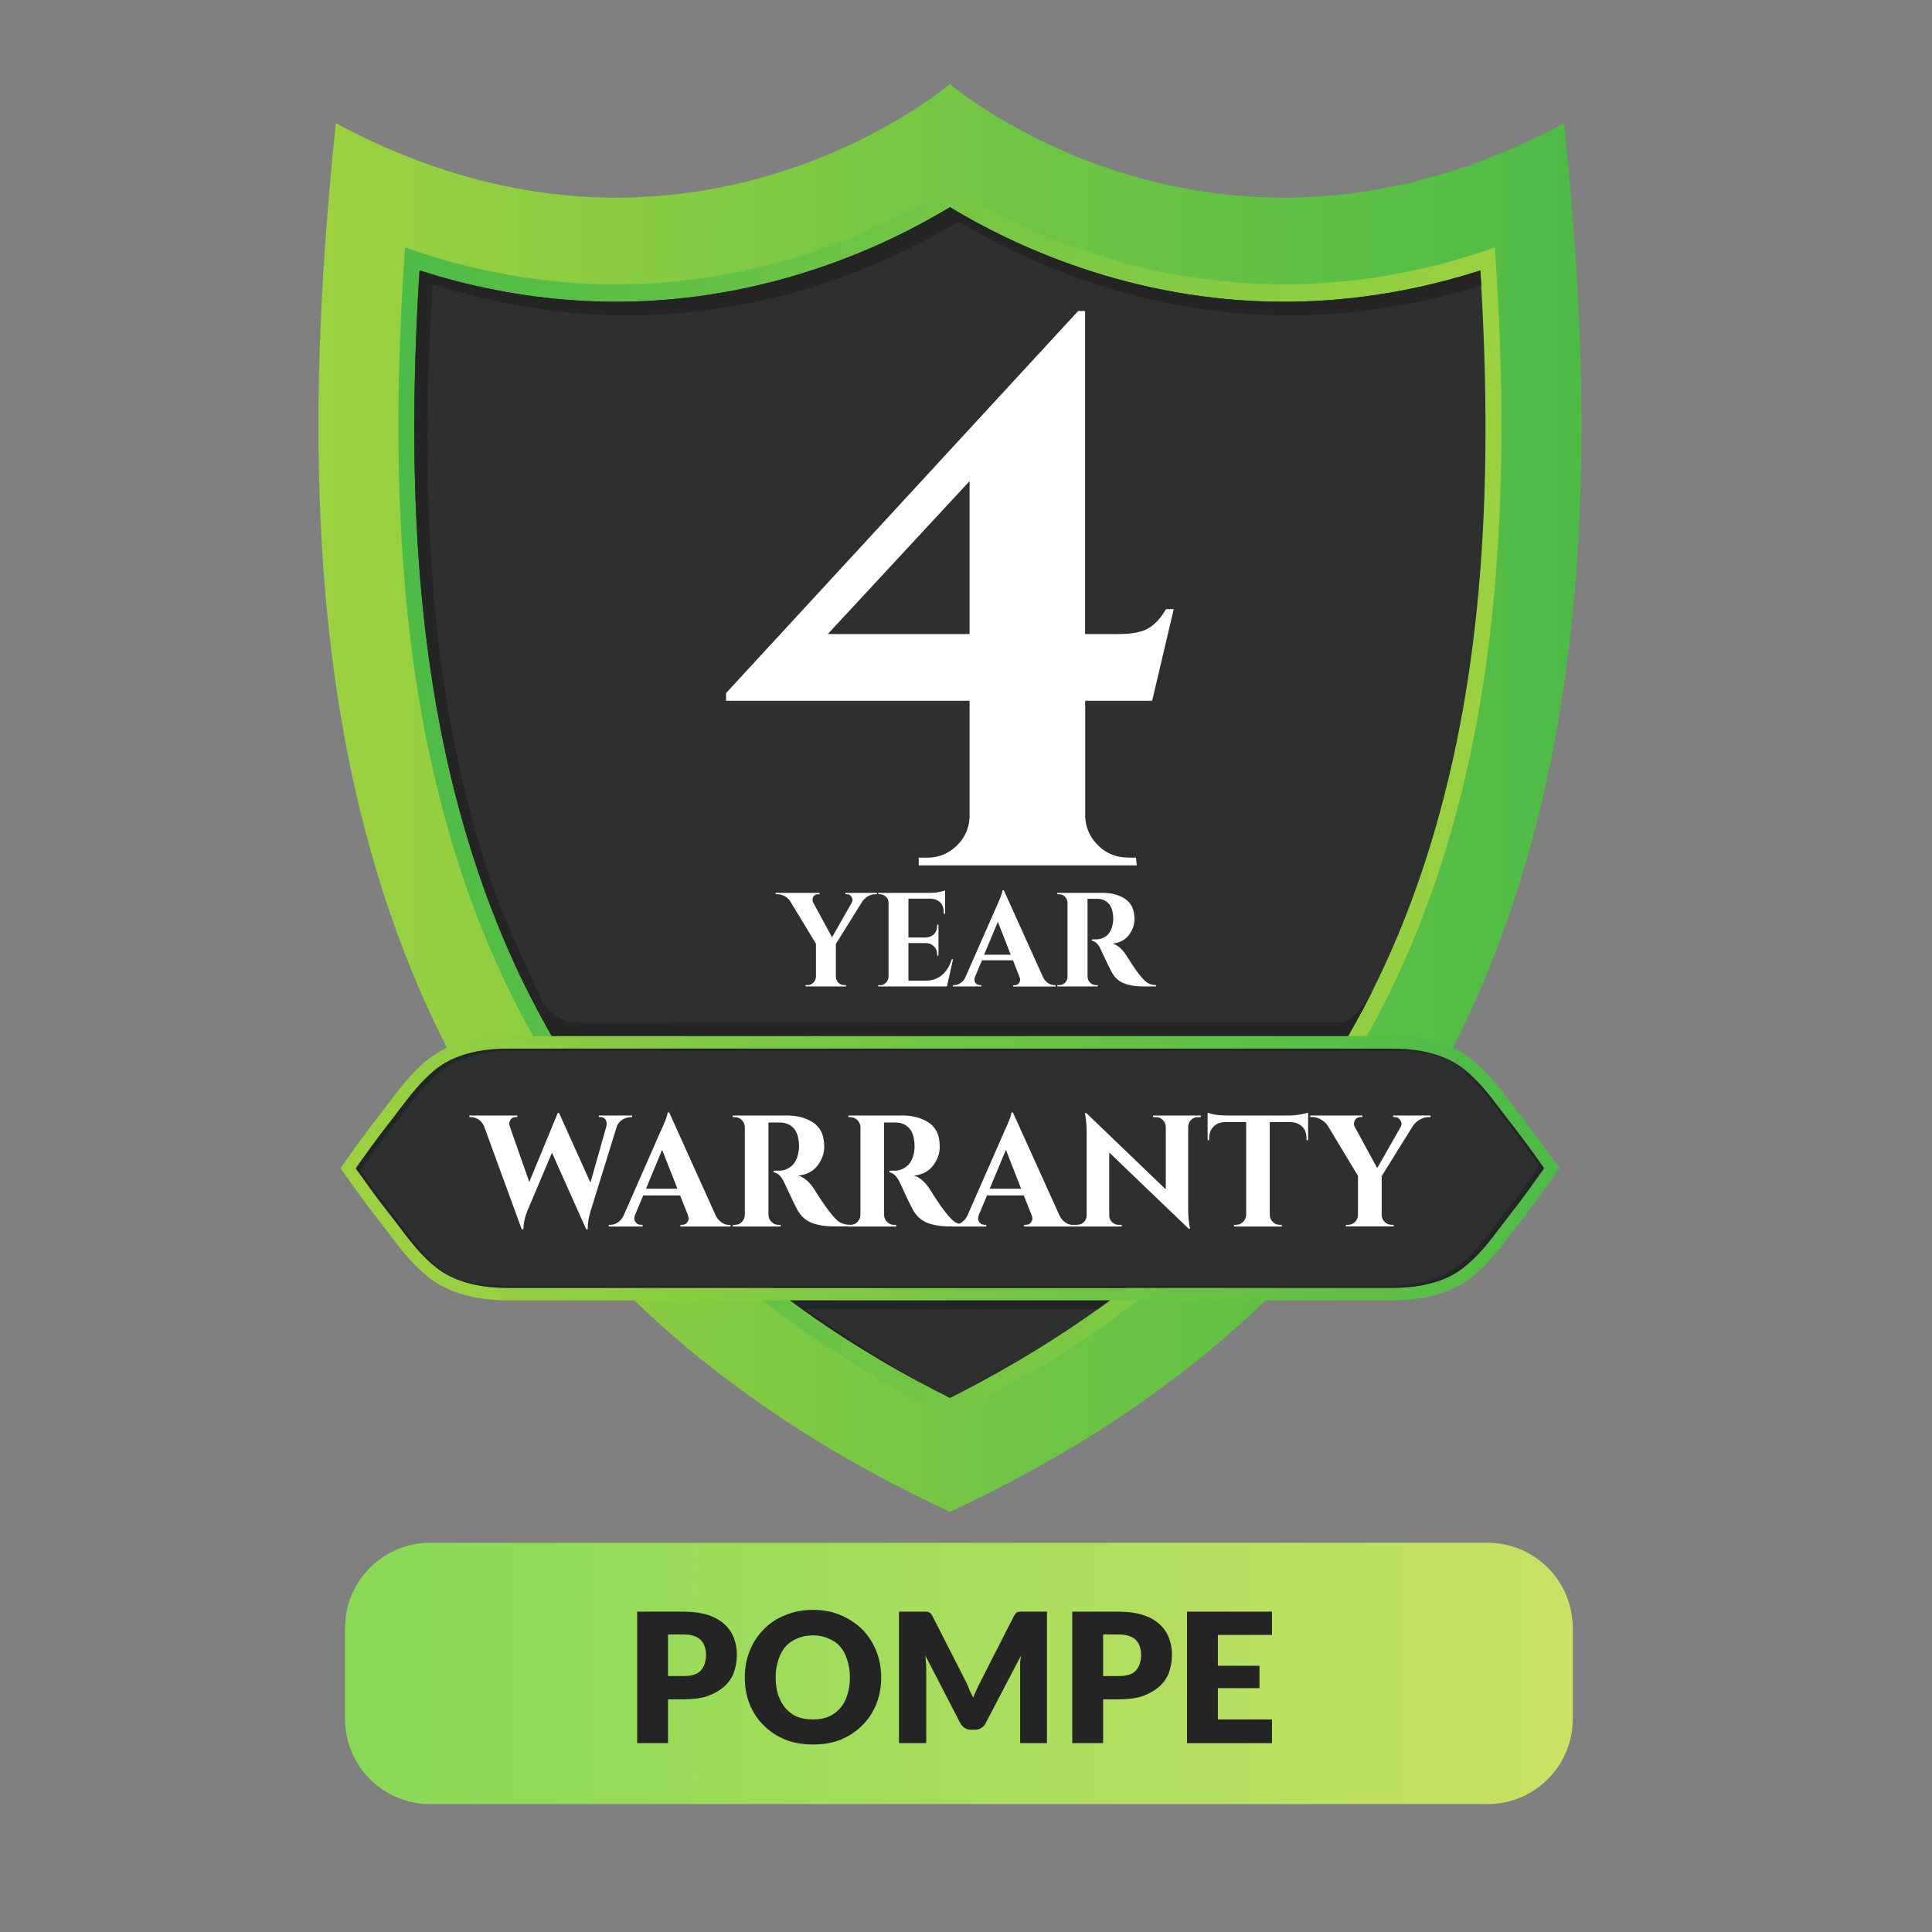 <svg version="1.0" preserveAspectRatio="xMidYMid meet" height="90" viewBox="0 0 67.5 67.5" zoomAndPan="magnify" width="90" xmlns:xlink="http://www.w3.org/1999/xlink" xmlns="http://www.w3.org/2000/svg"><rect x="0" y="0" width="67.5" height="67.5" fill="#808080" stroke="none"/><defs><g></g><clipPath id="b30e4bf5af"><path clip-rule="nonzero" d="M 12.055 53.902 L 54.965 53.902 L 54.965 63.031 L 12.055 63.031 Z M 12.055 53.902"></path></clipPath><clipPath id="d4488763e2"><path clip-rule="nonzero" d="M 15.031 53.902 L 51.973 53.902 C 53.617 53.902 54.949 55.234 54.949 56.879 L 54.949 60.055 C 54.949 61.699 53.617 63.031 51.973 63.031 L 15.031 63.031 C 13.387 63.031 12.055 61.699 12.055 60.055 L 12.055 56.879 C 12.055 55.234 13.387 53.902 15.031 53.902 Z M 15.031 53.902"></path></clipPath><clipPath id="63753ad7dc"><path clip-rule="nonzero" d="M 0.055 0.902 L 42.949 0.902 L 42.949 10.031 L 0.055 10.031 Z M 0.055 0.902"></path></clipPath><clipPath id="763f347ab9"><path clip-rule="nonzero" d="M 3.031 0.902 L 39.973 0.902 C 41.617 0.902 42.949 2.234 42.949 3.879 L 42.949 7.055 C 42.949 8.699 41.617 10.031 39.973 10.031 L 3.031 10.031 C 1.387 10.031 0.055 8.699 0.055 7.055 L 0.055 3.879 C 0.055 2.234 1.387 0.902 3.031 0.902 Z M 3.031 0.902"></path></clipPath><linearGradient id="a9a9417810" y2="128" gradientUnits="userSpaceOnUse" x2="1202.605" y1="128" gradientTransform="matrix(0.036, 0, 0, 0.036, 0.055, 0.901)" x1="0.006"><stop offset="0" stop-color="rgb(53.729%, 85.1%, 34.119%)" stop-opacity="1"></stop><stop offset="0.008" stop-color="rgb(53.827%, 85.114%, 34.14%)" stop-opacity="1"></stop><stop offset="0.016" stop-color="rgb(54.024%, 85.141%, 34.184%)" stop-opacity="1"></stop><stop offset="0.023" stop-color="rgb(54.219%, 85.168%, 34.227%)" stop-opacity="1"></stop><stop offset="0.031" stop-color="rgb(54.414%, 85.196%, 34.27%)" stop-opacity="1"></stop><stop offset="0.039" stop-color="rgb(54.611%, 85.223%, 34.312%)" stop-opacity="1"></stop><stop offset="0.047" stop-color="rgb(54.807%, 85.251%, 34.355%)" stop-opacity="1"></stop><stop offset="0.055" stop-color="rgb(55.003%, 85.278%, 34.398%)" stop-opacity="1"></stop><stop offset="0.062" stop-color="rgb(55.199%, 85.306%, 34.441%)" stop-opacity="1"></stop><stop offset="0.07" stop-color="rgb(55.396%, 85.333%, 34.483%)" stop-opacity="1"></stop><stop offset="0.078" stop-color="rgb(55.591%, 85.361%, 34.526%)" stop-opacity="1"></stop><stop offset="0.086" stop-color="rgb(55.788%, 85.388%, 34.569%)" stop-opacity="1"></stop><stop offset="0.094" stop-color="rgb(55.983%, 85.416%, 34.613%)" stop-opacity="1"></stop><stop offset="0.102" stop-color="rgb(56.18%, 85.445%, 34.656%)" stop-opacity="1"></stop><stop offset="0.109" stop-color="rgb(56.375%, 85.472%, 34.698%)" stop-opacity="1"></stop><stop offset="0.125" stop-color="rgb(56.67%, 85.513%, 34.763%)" stop-opacity="1"></stop><stop offset="0.133" stop-color="rgb(56.963%, 85.555%, 34.827%)" stop-opacity="1"></stop><stop offset="0.141" stop-color="rgb(57.159%, 85.582%, 34.869%)" stop-opacity="1"></stop><stop offset="0.148" stop-color="rgb(57.355%, 85.609%, 34.912%)" stop-opacity="1"></stop><stop offset="0.156" stop-color="rgb(57.552%, 85.637%, 34.955%)" stop-opacity="1"></stop><stop offset="0.164" stop-color="rgb(57.747%, 85.664%, 34.999%)" stop-opacity="1"></stop><stop offset="0.172" stop-color="rgb(57.944%, 85.692%, 35.042%)" stop-opacity="1"></stop><stop offset="0.18" stop-color="rgb(58.139%, 85.719%, 35.085%)" stop-opacity="1"></stop><stop offset="0.188" stop-color="rgb(58.336%, 85.747%, 35.127%)" stop-opacity="1"></stop><stop offset="0.195" stop-color="rgb(58.531%, 85.774%, 35.17%)" stop-opacity="1"></stop><stop offset="0.203" stop-color="rgb(58.728%, 85.802%, 35.213%)" stop-opacity="1"></stop><stop offset="0.211" stop-color="rgb(58.923%, 85.831%, 35.255%)" stop-opacity="1"></stop><stop offset="0.219" stop-color="rgb(59.119%, 85.858%, 35.298%)" stop-opacity="1"></stop><stop offset="0.227" stop-color="rgb(59.315%, 85.886%, 35.341%)" stop-opacity="1"></stop><stop offset="0.234" stop-color="rgb(59.511%, 85.913%, 35.385%)" stop-opacity="1"></stop><stop offset="0.242" stop-color="rgb(59.708%, 85.941%, 35.428%)" stop-opacity="1"></stop><stop offset="0.25" stop-color="rgb(59.903%, 85.968%, 35.471%)" stop-opacity="1"></stop><stop offset="0.258" stop-color="rgb(60.1%, 85.995%, 35.513%)" stop-opacity="1"></stop><stop offset="0.266" stop-color="rgb(60.295%, 86.023%, 35.556%)" stop-opacity="1"></stop><stop offset="0.273" stop-color="rgb(60.492%, 86.05%, 35.599%)" stop-opacity="1"></stop><stop offset="0.281" stop-color="rgb(60.687%, 86.078%, 35.641%)" stop-opacity="1"></stop><stop offset="0.289" stop-color="rgb(60.884%, 86.105%, 35.684%)" stop-opacity="1"></stop><stop offset="0.297" stop-color="rgb(61.079%, 86.133%, 35.727%)" stop-opacity="1"></stop><stop offset="0.312" stop-color="rgb(61.374%, 86.174%, 35.793%)" stop-opacity="1"></stop><stop offset="0.32" stop-color="rgb(61.667%, 86.217%, 35.857%)" stop-opacity="1"></stop><stop offset="0.328" stop-color="rgb(61.864%, 86.244%, 35.899%)" stop-opacity="1"></stop><stop offset="0.336" stop-color="rgb(62.059%, 86.272%, 35.942%)" stop-opacity="1"></stop><stop offset="0.344" stop-color="rgb(62.256%, 86.299%, 35.985%)" stop-opacity="1"></stop><stop offset="0.352" stop-color="rgb(62.451%, 86.327%, 36.028%)" stop-opacity="1"></stop><stop offset="0.359" stop-color="rgb(62.648%, 86.354%, 36.07%)" stop-opacity="1"></stop><stop offset="0.367" stop-color="rgb(62.843%, 86.382%, 36.113%)" stop-opacity="1"></stop><stop offset="0.375" stop-color="rgb(63.04%, 86.409%, 36.157%)" stop-opacity="1"></stop><stop offset="0.383" stop-color="rgb(63.235%, 86.436%, 36.2%)" stop-opacity="1"></stop><stop offset="0.391" stop-color="rgb(63.432%, 86.464%, 36.243%)" stop-opacity="1"></stop><stop offset="0.398" stop-color="rgb(63.628%, 86.491%, 36.285%)" stop-opacity="1"></stop><stop offset="0.406" stop-color="rgb(63.824%, 86.519%, 36.328%)" stop-opacity="1"></stop><stop offset="0.414" stop-color="rgb(64.02%, 86.546%, 36.371%)" stop-opacity="1"></stop><stop offset="0.422" stop-color="rgb(64.215%, 86.575%, 36.414%)" stop-opacity="1"></stop><stop offset="0.43" stop-color="rgb(64.412%, 86.603%, 36.456%)" stop-opacity="1"></stop><stop offset="0.438" stop-color="rgb(64.607%, 86.63%, 36.499%)" stop-opacity="1"></stop><stop offset="0.445" stop-color="rgb(64.804%, 86.658%, 36.542%)" stop-opacity="1"></stop><stop offset="0.453" stop-color="rgb(64.999%, 86.685%, 36.586%)" stop-opacity="1"></stop><stop offset="0.461" stop-color="rgb(65.196%, 86.713%, 36.629%)" stop-opacity="1"></stop><stop offset="0.469" stop-color="rgb(65.392%, 86.74%, 36.671%)" stop-opacity="1"></stop><stop offset="0.477" stop-color="rgb(65.588%, 86.768%, 36.714%)" stop-opacity="1"></stop><stop offset="0.484" stop-color="rgb(65.784%, 86.795%, 36.757%)" stop-opacity="1"></stop><stop offset="0.492" stop-color="rgb(65.981%, 86.823%, 36.8%)" stop-opacity="1"></stop><stop offset="0.5" stop-color="rgb(66.176%, 86.85%, 36.842%)" stop-opacity="1"></stop><stop offset="0.516" stop-color="rgb(66.47%, 86.891%, 36.906%)" stop-opacity="1"></stop><stop offset="0.523" stop-color="rgb(66.763%, 86.932%, 36.972%)" stop-opacity="1"></stop><stop offset="0.531" stop-color="rgb(66.96%, 86.961%, 37.015%)" stop-opacity="1"></stop><stop offset="0.539" stop-color="rgb(67.155%, 86.989%, 37.057%)" stop-opacity="1"></stop><stop offset="0.547" stop-color="rgb(67.352%, 87.016%, 37.1%)" stop-opacity="1"></stop><stop offset="0.555" stop-color="rgb(67.548%, 87.044%, 37.143%)" stop-opacity="1"></stop><stop offset="0.562" stop-color="rgb(67.744%, 87.071%, 37.186%)" stop-opacity="1"></stop><stop offset="0.57" stop-color="rgb(67.94%, 87.099%, 37.228%)" stop-opacity="1"></stop><stop offset="0.578" stop-color="rgb(68.137%, 87.126%, 37.271%)" stop-opacity="1"></stop><stop offset="0.586" stop-color="rgb(68.332%, 87.154%, 37.314%)" stop-opacity="1"></stop><stop offset="0.594" stop-color="rgb(68.529%, 87.181%, 37.358%)" stop-opacity="1"></stop><stop offset="0.602" stop-color="rgb(68.724%, 87.209%, 37.401%)" stop-opacity="1"></stop><stop offset="0.609" stop-color="rgb(68.921%, 87.236%, 37.444%)" stop-opacity="1"></stop><stop offset="0.617" stop-color="rgb(69.116%, 87.263%, 37.486%)" stop-opacity="1"></stop><stop offset="0.625" stop-color="rgb(69.312%, 87.291%, 37.529%)" stop-opacity="1"></stop><stop offset="0.633" stop-color="rgb(69.508%, 87.32%, 37.572%)" stop-opacity="1"></stop><stop offset="0.641" stop-color="rgb(69.704%, 87.347%, 37.614%)" stop-opacity="1"></stop><stop offset="0.648" stop-color="rgb(69.901%, 87.375%, 37.657%)" stop-opacity="1"></stop><stop offset="0.656" stop-color="rgb(70.096%, 87.402%, 37.7%)" stop-opacity="1"></stop><stop offset="0.664" stop-color="rgb(70.293%, 87.43%, 37.744%)" stop-opacity="1"></stop><stop offset="0.672" stop-color="rgb(70.488%, 87.457%, 37.787%)" stop-opacity="1"></stop><stop offset="0.68" stop-color="rgb(70.685%, 87.485%, 37.83%)" stop-opacity="1"></stop><stop offset="0.688" stop-color="rgb(70.88%, 87.512%, 37.872%)" stop-opacity="1"></stop><stop offset="0.703" stop-color="rgb(71.175%, 87.553%, 37.936%)" stop-opacity="1"></stop><stop offset="0.711" stop-color="rgb(71.468%, 87.595%, 38%)" stop-opacity="1"></stop><stop offset="0.719" stop-color="rgb(71.664%, 87.622%, 38.043%)" stop-opacity="1"></stop><stop offset="0.727" stop-color="rgb(71.86%, 87.65%, 38.086%)" stop-opacity="1"></stop><stop offset="0.734" stop-color="rgb(72.057%, 87.677%, 38.13%)" stop-opacity="1"></stop><stop offset="0.742" stop-color="rgb(72.252%, 87.706%, 38.173%)" stop-opacity="1"></stop><stop offset="0.75" stop-color="rgb(72.449%, 87.733%, 38.216%)" stop-opacity="1"></stop><stop offset="0.758" stop-color="rgb(72.644%, 87.761%, 38.258%)" stop-opacity="1"></stop><stop offset="0.766" stop-color="rgb(72.841%, 87.788%, 38.301%)" stop-opacity="1"></stop><stop offset="0.773" stop-color="rgb(73.036%, 87.816%, 38.344%)" stop-opacity="1"></stop><stop offset="0.781" stop-color="rgb(73.233%, 87.843%, 38.387%)" stop-opacity="1"></stop><stop offset="0.789" stop-color="rgb(73.428%, 87.871%, 38.429%)" stop-opacity="1"></stop><stop offset="0.797" stop-color="rgb(73.625%, 87.898%, 38.472%)" stop-opacity="1"></stop><stop offset="0.805" stop-color="rgb(73.82%, 87.926%, 38.515%)" stop-opacity="1"></stop><stop offset="0.812" stop-color="rgb(74.016%, 87.953%, 38.559%)" stop-opacity="1"></stop><stop offset="0.82" stop-color="rgb(74.213%, 87.981%, 38.602%)" stop-opacity="1"></stop><stop offset="0.828" stop-color="rgb(74.408%, 88.008%, 38.644%)" stop-opacity="1"></stop><stop offset="0.836" stop-color="rgb(74.605%, 88.036%, 38.687%)" stop-opacity="1"></stop><stop offset="0.844" stop-color="rgb(74.8%, 88.065%, 38.73%)" stop-opacity="1"></stop><stop offset="0.852" stop-color="rgb(74.997%, 88.092%, 38.773%)" stop-opacity="1"></stop><stop offset="0.859" stop-color="rgb(75.192%, 88.12%, 38.815%)" stop-opacity="1"></stop><stop offset="0.867" stop-color="rgb(75.389%, 88.147%, 38.858%)" stop-opacity="1"></stop><stop offset="0.875" stop-color="rgb(75.584%, 88.174%, 38.901%)" stop-opacity="1"></stop><stop offset="0.883" stop-color="rgb(75.781%, 88.202%, 38.945%)" stop-opacity="1"></stop><stop offset="0.891" stop-color="rgb(75.977%, 88.229%, 38.988%)" stop-opacity="1"></stop><stop offset="0.906" stop-color="rgb(76.271%, 88.271%, 39.052%)" stop-opacity="1"></stop><stop offset="0.914" stop-color="rgb(76.564%, 88.312%, 39.116%)" stop-opacity="1"></stop><stop offset="0.922" stop-color="rgb(76.761%, 88.339%, 39.159%)" stop-opacity="1"></stop><stop offset="0.93" stop-color="rgb(76.956%, 88.367%, 39.201%)" stop-opacity="1"></stop><stop offset="0.938" stop-color="rgb(77.153%, 88.394%, 39.244%)" stop-opacity="1"></stop><stop offset="0.945" stop-color="rgb(77.348%, 88.422%, 39.287%)" stop-opacity="1"></stop><stop offset="0.953" stop-color="rgb(77.545%, 88.451%, 39.331%)" stop-opacity="1"></stop><stop offset="0.961" stop-color="rgb(77.74%, 88.478%, 39.374%)" stop-opacity="1"></stop><stop offset="0.969" stop-color="rgb(77.937%, 88.506%, 39.417%)" stop-opacity="1"></stop><stop offset="0.977" stop-color="rgb(78.133%, 88.533%, 39.459%)" stop-opacity="1"></stop><stop offset="0.984" stop-color="rgb(78.329%, 88.56%, 39.502%)" stop-opacity="1"></stop><stop offset="0.992" stop-color="rgb(78.525%, 88.588%, 39.545%)" stop-opacity="1"></stop><stop offset="1" stop-color="rgb(78.722%, 88.615%, 39.587%)" stop-opacity="1"></stop></linearGradient><clipPath id="a04ca4b199"><rect height="11" y="0" width="43" x="0"></rect></clipPath><clipPath id="59fc8a7f51"><path clip-rule="nonzero" d="M 11 2.934 L 56 2.934 L 56 52.816 L 11 52.816 Z M 11 2.934"></path></clipPath><clipPath id="d408fdb0e4"><path clip-rule="nonzero" d="M 33.188 52.82 C 11.348 42.676 9.805 22.723 11.734 4.305 C 23.93 10.871 33.188 2.934 33.188 2.934 C 33.188 2.934 42.449 10.871 54.645 4.305 C 56.574 22.723 55.031 42.676 33.188 52.82 Z M 33.188 52.82"></path></clipPath><linearGradient id="80e009138c" y2="133.17" gradientUnits="userSpaceOnUse" x2="244.48" y1="133.17" gradientTransform="matrix(0.186, 0, 0, 0.187, 11.125, 2.935)" x1="-7.11"><stop offset="0" stop-color="rgb(61.179%, 81.96%, 25.49%)" stop-opacity="1"></stop><stop offset="0.031" stop-color="rgb(61.13%, 81.946%, 25.493%)" stop-opacity="1"></stop><stop offset="0.039" stop-color="rgb(60.953%, 81.895%, 25.507%)" stop-opacity="1"></stop><stop offset="0.047" stop-color="rgb(60.696%, 81.824%, 25.525%)" stop-opacity="1"></stop><stop offset="0.055" stop-color="rgb(60.44%, 81.752%, 25.545%)" stop-opacity="1"></stop><stop offset="0.062" stop-color="rgb(60.184%, 81.682%, 25.565%)" stop-opacity="1"></stop><stop offset="0.07" stop-color="rgb(59.926%, 81.61%, 25.584%)" stop-opacity="1"></stop><stop offset="0.078" stop-color="rgb(59.669%, 81.538%, 25.603%)" stop-opacity="1"></stop><stop offset="0.086" stop-color="rgb(59.413%, 81.467%, 25.623%)" stop-opacity="1"></stop><stop offset="0.094" stop-color="rgb(59.157%, 81.395%, 25.642%)" stop-opacity="1"></stop><stop offset="0.102" stop-color="rgb(58.9%, 81.323%, 25.662%)" stop-opacity="1"></stop><stop offset="0.109" stop-color="rgb(58.644%, 81.253%, 25.681%)" stop-opacity="1"></stop><stop offset="0.117" stop-color="rgb(58.388%, 81.181%, 25.7%)" stop-opacity="1"></stop><stop offset="0.125" stop-color="rgb(58.131%, 81.11%, 25.72%)" stop-opacity="1"></stop><stop offset="0.133" stop-color="rgb(57.875%, 81.038%, 25.74%)" stop-opacity="1"></stop><stop offset="0.141" stop-color="rgb(57.617%, 80.966%, 25.758%)" stop-opacity="1"></stop><stop offset="0.148" stop-color="rgb(57.361%, 80.894%, 25.778%)" stop-opacity="1"></stop><stop offset="0.156" stop-color="rgb(57.104%, 80.824%, 25.798%)" stop-opacity="1"></stop><stop offset="0.164" stop-color="rgb(56.848%, 80.753%, 25.818%)" stop-opacity="1"></stop><stop offset="0.172" stop-color="rgb(56.592%, 80.681%, 25.836%)" stop-opacity="1"></stop><stop offset="0.18" stop-color="rgb(56.335%, 80.609%, 25.856%)" stop-opacity="1"></stop><stop offset="0.188" stop-color="rgb(56.079%, 80.537%, 25.876%)" stop-opacity="1"></stop><stop offset="0.195" stop-color="rgb(55.823%, 80.466%, 25.896%)" stop-opacity="1"></stop><stop offset="0.203" stop-color="rgb(55.565%, 80.396%, 25.914%)" stop-opacity="1"></stop><stop offset="0.211" stop-color="rgb(55.309%, 80.324%, 25.934%)" stop-opacity="1"></stop><stop offset="0.219" stop-color="rgb(55.052%, 80.252%, 25.954%)" stop-opacity="1"></stop><stop offset="0.227" stop-color="rgb(54.796%, 80.18%, 25.974%)" stop-opacity="1"></stop><stop offset="0.234" stop-color="rgb(54.539%, 80.109%, 25.992%)" stop-opacity="1"></stop><stop offset="0.242" stop-color="rgb(54.283%, 80.037%, 26.012%)" stop-opacity="1"></stop><stop offset="0.25" stop-color="rgb(54.027%, 79.967%, 26.031%)" stop-opacity="1"></stop><stop offset="0.258" stop-color="rgb(53.77%, 79.895%, 26.051%)" stop-opacity="1"></stop><stop offset="0.266" stop-color="rgb(53.513%, 79.823%, 26.07%)" stop-opacity="1"></stop><stop offset="0.273" stop-color="rgb(53.256%, 79.752%, 26.089%)" stop-opacity="1"></stop><stop offset="0.281" stop-color="rgb(53%, 79.68%, 26.109%)" stop-opacity="1"></stop><stop offset="0.289" stop-color="rgb(52.744%, 79.608%, 26.129%)" stop-opacity="1"></stop><stop offset="0.297" stop-color="rgb(52.487%, 79.538%, 26.147%)" stop-opacity="1"></stop><stop offset="0.305" stop-color="rgb(52.231%, 79.466%, 26.167%)" stop-opacity="1"></stop><stop offset="0.312" stop-color="rgb(51.974%, 79.395%, 26.187%)" stop-opacity="1"></stop><stop offset="0.32" stop-color="rgb(51.718%, 79.323%, 26.207%)" stop-opacity="1"></stop><stop offset="0.328" stop-color="rgb(51.462%, 79.251%, 26.225%)" stop-opacity="1"></stop><stop offset="0.336" stop-color="rgb(51.204%, 79.179%, 26.245%)" stop-opacity="1"></stop><stop offset="0.344" stop-color="rgb(50.948%, 79.109%, 26.265%)" stop-opacity="1"></stop><stop offset="0.352" stop-color="rgb(50.691%, 79.037%, 26.285%)" stop-opacity="1"></stop><stop offset="0.359" stop-color="rgb(50.435%, 78.966%, 26.303%)" stop-opacity="1"></stop><stop offset="0.367" stop-color="rgb(50.179%, 78.894%, 26.323%)" stop-opacity="1"></stop><stop offset="0.375" stop-color="rgb(49.922%, 78.822%, 26.343%)" stop-opacity="1"></stop><stop offset="0.383" stop-color="rgb(49.666%, 78.751%, 26.363%)" stop-opacity="1"></stop><stop offset="0.391" stop-color="rgb(49.409%, 78.68%, 26.381%)" stop-opacity="1"></stop><stop offset="0.398" stop-color="rgb(49.152%, 78.609%, 26.401%)" stop-opacity="1"></stop><stop offset="0.406" stop-color="rgb(48.895%, 78.537%, 26.421%)" stop-opacity="1"></stop><stop offset="0.414" stop-color="rgb(48.639%, 78.465%, 26.44%)" stop-opacity="1"></stop><stop offset="0.422" stop-color="rgb(48.383%, 78.394%, 26.459%)" stop-opacity="1"></stop><stop offset="0.43" stop-color="rgb(48.126%, 78.322%, 26.479%)" stop-opacity="1"></stop><stop offset="0.438" stop-color="rgb(47.87%, 78.252%, 26.498%)" stop-opacity="1"></stop><stop offset="0.445" stop-color="rgb(47.614%, 78.18%, 26.518%)" stop-opacity="1"></stop><stop offset="0.453" stop-color="rgb(47.357%, 78.108%, 26.537%)" stop-opacity="1"></stop><stop offset="0.461" stop-color="rgb(47.099%, 78.036%, 26.556%)" stop-opacity="1"></stop><stop offset="0.469" stop-color="rgb(46.843%, 77.965%, 26.576%)" stop-opacity="1"></stop><stop offset="0.477" stop-color="rgb(46.587%, 77.893%, 26.596%)" stop-opacity="1"></stop><stop offset="0.484" stop-color="rgb(46.33%, 77.823%, 26.614%)" stop-opacity="1"></stop><stop offset="0.492" stop-color="rgb(46.074%, 77.751%, 26.634%)" stop-opacity="1"></stop><stop offset="0.5" stop-color="rgb(45.818%, 77.679%, 26.654%)" stop-opacity="1"></stop><stop offset="0.508" stop-color="rgb(45.561%, 77.608%, 26.674%)" stop-opacity="1"></stop><stop offset="0.516" stop-color="rgb(45.305%, 77.536%, 26.692%)" stop-opacity="1"></stop><stop offset="0.523" stop-color="rgb(45.049%, 77.464%, 26.712%)" stop-opacity="1"></stop><stop offset="0.531" stop-color="rgb(44.791%, 77.394%, 26.732%)" stop-opacity="1"></stop><stop offset="0.539" stop-color="rgb(44.534%, 77.322%, 26.752%)" stop-opacity="1"></stop><stop offset="0.547" stop-color="rgb(44.278%, 77.251%, 26.77%)" stop-opacity="1"></stop><stop offset="0.555" stop-color="rgb(44.022%, 77.179%, 26.79%)" stop-opacity="1"></stop><stop offset="0.562" stop-color="rgb(43.765%, 77.107%, 26.81%)" stop-opacity="1"></stop><stop offset="0.57" stop-color="rgb(43.509%, 77.036%, 26.83%)" stop-opacity="1"></stop><stop offset="0.578" stop-color="rgb(43.253%, 76.965%, 26.848%)" stop-opacity="1"></stop><stop offset="0.586" stop-color="rgb(42.996%, 76.894%, 26.868%)" stop-opacity="1"></stop><stop offset="0.594" stop-color="rgb(42.738%, 76.822%, 26.888%)" stop-opacity="1"></stop><stop offset="0.602" stop-color="rgb(42.482%, 76.75%, 26.907%)" stop-opacity="1"></stop><stop offset="0.609" stop-color="rgb(42.226%, 76.678%, 26.926%)" stop-opacity="1"></stop><stop offset="0.617" stop-color="rgb(41.969%, 76.607%, 26.945%)" stop-opacity="1"></stop><stop offset="0.625" stop-color="rgb(41.713%, 76.537%, 26.965%)" stop-opacity="1"></stop><stop offset="0.633" stop-color="rgb(41.457%, 76.465%, 26.985%)" stop-opacity="1"></stop><stop offset="0.641" stop-color="rgb(41.2%, 76.393%, 27.003%)" stop-opacity="1"></stop><stop offset="0.648" stop-color="rgb(40.944%, 76.321%, 27.023%)" stop-opacity="1"></stop><stop offset="0.656" stop-color="rgb(40.688%, 76.25%, 27.043%)" stop-opacity="1"></stop><stop offset="0.664" stop-color="rgb(40.43%, 76.178%, 27.063%)" stop-opacity="1"></stop><stop offset="0.672" stop-color="rgb(40.173%, 76.108%, 27.081%)" stop-opacity="1"></stop><stop offset="0.68" stop-color="rgb(39.917%, 76.036%, 27.101%)" stop-opacity="1"></stop><stop offset="0.688" stop-color="rgb(39.661%, 75.964%, 27.121%)" stop-opacity="1"></stop><stop offset="0.695" stop-color="rgb(39.404%, 75.893%, 27.141%)" stop-opacity="1"></stop><stop offset="0.703" stop-color="rgb(39.148%, 75.821%, 27.159%)" stop-opacity="1"></stop><stop offset="0.711" stop-color="rgb(38.892%, 75.749%, 27.179%)" stop-opacity="1"></stop><stop offset="0.719" stop-color="rgb(38.635%, 75.679%, 27.199%)" stop-opacity="1"></stop><stop offset="0.727" stop-color="rgb(38.377%, 75.607%, 27.219%)" stop-opacity="1"></stop><stop offset="0.734" stop-color="rgb(38.121%, 75.536%, 27.238%)" stop-opacity="1"></stop><stop offset="0.742" stop-color="rgb(37.865%, 75.464%, 27.257%)" stop-opacity="1"></stop><stop offset="0.75" stop-color="rgb(37.608%, 75.392%, 27.277%)" stop-opacity="1"></stop><stop offset="0.758" stop-color="rgb(37.352%, 75.32%, 27.296%)" stop-opacity="1"></stop><stop offset="0.766" stop-color="rgb(37.096%, 75.25%, 27.316%)" stop-opacity="1"></stop><stop offset="0.773" stop-color="rgb(36.839%, 75.179%, 27.335%)" stop-opacity="1"></stop><stop offset="0.781" stop-color="rgb(36.583%, 75.107%, 27.354%)" stop-opacity="1"></stop><stop offset="0.789" stop-color="rgb(36.325%, 75.035%, 27.374%)" stop-opacity="1"></stop><stop offset="0.797" stop-color="rgb(36.069%, 74.963%, 27.394%)" stop-opacity="1"></stop><stop offset="0.805" stop-color="rgb(35.812%, 74.892%, 27.412%)" stop-opacity="1"></stop><stop offset="0.812" stop-color="rgb(35.556%, 74.821%, 27.432%)" stop-opacity="1"></stop><stop offset="0.82" stop-color="rgb(35.3%, 74.75%, 27.452%)" stop-opacity="1"></stop><stop offset="0.828" stop-color="rgb(35.043%, 74.678%, 27.472%)" stop-opacity="1"></stop><stop offset="0.836" stop-color="rgb(34.787%, 74.606%, 27.49%)" stop-opacity="1"></stop><stop offset="0.844" stop-color="rgb(34.531%, 74.535%, 27.51%)" stop-opacity="1"></stop><stop offset="0.852" stop-color="rgb(34.274%, 74.463%, 27.53%)" stop-opacity="1"></stop><stop offset="0.859" stop-color="rgb(34.016%, 74.393%, 27.55%)" stop-opacity="1"></stop><stop offset="0.867" stop-color="rgb(33.76%, 74.321%, 27.568%)" stop-opacity="1"></stop><stop offset="0.875" stop-color="rgb(33.504%, 74.249%, 27.588%)" stop-opacity="1"></stop><stop offset="0.883" stop-color="rgb(33.247%, 74.178%, 27.608%)" stop-opacity="1"></stop><stop offset="0.891" stop-color="rgb(32.991%, 74.106%, 27.628%)" stop-opacity="1"></stop><stop offset="0.898" stop-color="rgb(32.735%, 74.034%, 27.646%)" stop-opacity="1"></stop><stop offset="0.906" stop-color="rgb(32.478%, 73.964%, 27.666%)" stop-opacity="1"></stop><stop offset="0.914" stop-color="rgb(32.222%, 73.892%, 27.686%)" stop-opacity="1"></stop><stop offset="0.922" stop-color="rgb(31.964%, 73.82%, 27.705%)" stop-opacity="1"></stop><stop offset="0.93" stop-color="rgb(31.708%, 73.749%, 27.724%)" stop-opacity="1"></stop><stop offset="0.938" stop-color="rgb(31.451%, 73.677%, 27.744%)" stop-opacity="1"></stop><stop offset="0.945" stop-color="rgb(31.195%, 73.605%, 27.763%)" stop-opacity="1"></stop><stop offset="0.953" stop-color="rgb(30.939%, 73.535%, 27.783%)" stop-opacity="1"></stop><stop offset="0.961" stop-color="rgb(30.682%, 73.463%, 27.802%)" stop-opacity="1"></stop><stop offset="0.969" stop-color="rgb(30.426%, 73.392%, 27.821%)" stop-opacity="1"></stop><stop offset="1" stop-color="rgb(30.247%, 73.343%, 27.835%)" stop-opacity="1"></stop></linearGradient><clipPath id="4c91406d74"><path clip-rule="nonzero" d="M 13 6 L 53 6 L 53 50 L 13 50 Z M 13 6"></path></clipPath><clipPath id="92305012ba"><path clip-rule="nonzero" d="M 33.188 49.508 C 24.566 45.227 18.992 39.039 16.168 30.625 C 14.172 24.688 13.52 17.633 14.152 8.645 C 16.582 9.504 19.051 9.934 21.527 9.934 C 26.867 9.934 31 7.91 33.188 6.539 C 35.379 7.91 39.512 9.934 44.852 9.934 C 47.324 9.934 49.793 9.504 52.227 8.645 C 52.855 17.633 52.203 24.691 50.211 30.625 C 47.383 39.039 41.809 45.227 33.188 49.508 Z M 33.188 49.508"></path></clipPath><linearGradient id="cb535f5bdf" y2="133.96" gradientUnits="userSpaceOnUse" x2="224.49" y1="133.96" gradientTransform="matrix(0.186, 0, 0, 0.187, 11.125, 2.935)" x1="12.87"><stop offset="0" stop-color="rgb(30.199%, 73.329%, 27.84%)" stop-opacity="1"></stop><stop offset="0.016" stop-color="rgb(30.284%, 73.352%, 27.832%)" stop-opacity="1"></stop><stop offset="0.023" stop-color="rgb(30.495%, 73.41%, 27.817%)" stop-opacity="1"></stop><stop offset="0.031" stop-color="rgb(30.74%, 73.48%, 27.798%)" stop-opacity="1"></stop><stop offset="0.039" stop-color="rgb(30.988%, 73.549%, 27.779%)" stop-opacity="1"></stop><stop offset="0.047" stop-color="rgb(31.235%, 73.618%, 27.76%)" stop-opacity="1"></stop><stop offset="0.055" stop-color="rgb(31.482%, 73.686%, 27.742%)" stop-opacity="1"></stop><stop offset="0.062" stop-color="rgb(31.729%, 73.755%, 27.724%)" stop-opacity="1"></stop><stop offset="0.07" stop-color="rgb(31.976%, 73.824%, 27.704%)" stop-opacity="1"></stop><stop offset="0.078" stop-color="rgb(32.224%, 73.892%, 27.686%)" stop-opacity="1"></stop><stop offset="0.086" stop-color="rgb(32.471%, 73.961%, 27.667%)" stop-opacity="1"></stop><stop offset="0.094" stop-color="rgb(32.718%, 74.03%, 27.647%)" stop-opacity="1"></stop><stop offset="0.102" stop-color="rgb(32.965%, 74.098%, 27.629%)" stop-opacity="1"></stop><stop offset="0.109" stop-color="rgb(33.212%, 74.168%, 27.611%)" stop-opacity="1"></stop><stop offset="0.117" stop-color="rgb(33.458%, 74.237%, 27.592%)" stop-opacity="1"></stop><stop offset="0.125" stop-color="rgb(33.705%, 74.306%, 27.573%)" stop-opacity="1"></stop><stop offset="0.133" stop-color="rgb(33.952%, 74.374%, 27.554%)" stop-opacity="1"></stop><stop offset="0.141" stop-color="rgb(34.2%, 74.443%, 27.536%)" stop-opacity="1"></stop><stop offset="0.148" stop-color="rgb(34.447%, 74.512%, 27.516%)" stop-opacity="1"></stop><stop offset="0.156" stop-color="rgb(34.694%, 74.58%, 27.498%)" stop-opacity="1"></stop><stop offset="0.164" stop-color="rgb(34.941%, 74.649%, 27.48%)" stop-opacity="1"></stop><stop offset="0.172" stop-color="rgb(35.188%, 74.718%, 27.461%)" stop-opacity="1"></stop><stop offset="0.18" stop-color="rgb(35.435%, 74.786%, 27.441%)" stop-opacity="1"></stop><stop offset="0.188" stop-color="rgb(35.683%, 74.857%, 27.423%)" stop-opacity="1"></stop><stop offset="0.195" stop-color="rgb(35.93%, 74.925%, 27.405%)" stop-opacity="1"></stop><stop offset="0.203" stop-color="rgb(36.176%, 74.994%, 27.385%)" stop-opacity="1"></stop><stop offset="0.211" stop-color="rgb(36.423%, 75.063%, 27.367%)" stop-opacity="1"></stop><stop offset="0.219" stop-color="rgb(36.67%, 75.131%, 27.348%)" stop-opacity="1"></stop><stop offset="0.227" stop-color="rgb(36.917%, 75.2%, 27.33%)" stop-opacity="1"></stop><stop offset="0.234" stop-color="rgb(37.164%, 75.269%, 27.31%)" stop-opacity="1"></stop><stop offset="0.242" stop-color="rgb(37.411%, 75.337%, 27.292%)" stop-opacity="1"></stop><stop offset="0.25" stop-color="rgb(37.659%, 75.406%, 27.274%)" stop-opacity="1"></stop><stop offset="0.258" stop-color="rgb(37.906%, 75.475%, 27.254%)" stop-opacity="1"></stop><stop offset="0.266" stop-color="rgb(38.153%, 75.545%, 27.235%)" stop-opacity="1"></stop><stop offset="0.273" stop-color="rgb(38.4%, 75.613%, 27.217%)" stop-opacity="1"></stop><stop offset="0.281" stop-color="rgb(38.647%, 75.682%, 27.199%)" stop-opacity="1"></stop><stop offset="0.289" stop-color="rgb(38.893%, 75.751%, 27.179%)" stop-opacity="1"></stop><stop offset="0.297" stop-color="rgb(39.14%, 75.819%, 27.161%)" stop-opacity="1"></stop><stop offset="0.305" stop-color="rgb(39.388%, 75.888%, 27.142%)" stop-opacity="1"></stop><stop offset="0.312" stop-color="rgb(39.635%, 75.957%, 27.124%)" stop-opacity="1"></stop><stop offset="0.32" stop-color="rgb(39.882%, 76.025%, 27.104%)" stop-opacity="1"></stop><stop offset="0.328" stop-color="rgb(40.129%, 76.094%, 27.086%)" stop-opacity="1"></stop><stop offset="0.336" stop-color="rgb(40.376%, 76.164%, 27.068%)" stop-opacity="1"></stop><stop offset="0.344" stop-color="rgb(40.623%, 76.233%, 27.048%)" stop-opacity="1"></stop><stop offset="0.352" stop-color="rgb(40.871%, 76.302%, 27.029%)" stop-opacity="1"></stop><stop offset="0.359" stop-color="rgb(41.118%, 76.37%, 27.011%)" stop-opacity="1"></stop><stop offset="0.367" stop-color="rgb(41.364%, 76.439%, 26.993%)" stop-opacity="1"></stop><stop offset="0.375" stop-color="rgb(41.611%, 76.508%, 26.973%)" stop-opacity="1"></stop><stop offset="0.383" stop-color="rgb(41.858%, 76.576%, 26.955%)" stop-opacity="1"></stop><stop offset="0.391" stop-color="rgb(42.105%, 76.645%, 26.936%)" stop-opacity="1"></stop><stop offset="0.398" stop-color="rgb(42.352%, 76.714%, 26.917%)" stop-opacity="1"></stop><stop offset="0.406" stop-color="rgb(42.599%, 76.782%, 26.898%)" stop-opacity="1"></stop><stop offset="0.414" stop-color="rgb(42.847%, 76.852%, 26.88%)" stop-opacity="1"></stop><stop offset="0.422" stop-color="rgb(43.094%, 76.921%, 26.862%)" stop-opacity="1"></stop><stop offset="0.43" stop-color="rgb(43.341%, 76.99%, 26.842%)" stop-opacity="1"></stop><stop offset="0.438" stop-color="rgb(43.588%, 77.058%, 26.823%)" stop-opacity="1"></stop><stop offset="0.445" stop-color="rgb(43.835%, 77.127%, 26.805%)" stop-opacity="1"></stop><stop offset="0.453" stop-color="rgb(44.081%, 77.196%, 26.785%)" stop-opacity="1"></stop><stop offset="0.461" stop-color="rgb(44.328%, 77.264%, 26.767%)" stop-opacity="1"></stop><stop offset="0.469" stop-color="rgb(44.575%, 77.333%, 26.749%)" stop-opacity="1"></stop><stop offset="0.477" stop-color="rgb(44.823%, 77.402%, 26.73%)" stop-opacity="1"></stop><stop offset="0.484" stop-color="rgb(45.07%, 77.47%, 26.711%)" stop-opacity="1"></stop><stop offset="0.492" stop-color="rgb(45.317%, 77.541%, 26.692%)" stop-opacity="1"></stop><stop offset="0.5" stop-color="rgb(45.564%, 77.609%, 26.674%)" stop-opacity="1"></stop><stop offset="0.508" stop-color="rgb(45.811%, 77.678%, 26.654%)" stop-opacity="1"></stop><stop offset="0.516" stop-color="rgb(46.059%, 77.747%, 26.636%)" stop-opacity="1"></stop><stop offset="0.523" stop-color="rgb(46.306%, 77.815%, 26.617%)" stop-opacity="1"></stop><stop offset="0.531" stop-color="rgb(46.553%, 77.884%, 26.599%)" stop-opacity="1"></stop><stop offset="0.539" stop-color="rgb(46.799%, 77.953%, 26.579%)" stop-opacity="1"></stop><stop offset="0.547" stop-color="rgb(47.046%, 78.021%, 26.561%)" stop-opacity="1"></stop><stop offset="0.555" stop-color="rgb(47.293%, 78.09%, 26.543%)" stop-opacity="1"></stop><stop offset="0.562" stop-color="rgb(47.54%, 78.159%, 26.523%)" stop-opacity="1"></stop><stop offset="0.57" stop-color="rgb(47.787%, 78.229%, 26.505%)" stop-opacity="1"></stop><stop offset="0.578" stop-color="rgb(48.035%, 78.297%, 26.486%)" stop-opacity="1"></stop><stop offset="0.586" stop-color="rgb(48.282%, 78.366%, 26.468%)" stop-opacity="1"></stop><stop offset="0.594" stop-color="rgb(48.529%, 78.435%, 26.448%)" stop-opacity="1"></stop><stop offset="0.602" stop-color="rgb(48.776%, 78.503%, 26.43%)" stop-opacity="1"></stop><stop offset="0.609" stop-color="rgb(49.023%, 78.572%, 26.411%)" stop-opacity="1"></stop><stop offset="0.617" stop-color="rgb(49.271%, 78.641%, 26.393%)" stop-opacity="1"></stop><stop offset="0.625" stop-color="rgb(49.516%, 78.709%, 26.373%)" stop-opacity="1"></stop><stop offset="0.633" stop-color="rgb(49.763%, 78.778%, 26.355%)" stop-opacity="1"></stop><stop offset="0.641" stop-color="rgb(50.011%, 78.847%, 26.337%)" stop-opacity="1"></stop><stop offset="0.648" stop-color="rgb(50.258%, 78.917%, 26.317%)" stop-opacity="1"></stop><stop offset="0.656" stop-color="rgb(50.505%, 78.986%, 26.299%)" stop-opacity="1"></stop><stop offset="0.664" stop-color="rgb(50.752%, 79.054%, 26.28%)" stop-opacity="1"></stop><stop offset="0.672" stop-color="rgb(50.999%, 79.123%, 26.262%)" stop-opacity="1"></stop><stop offset="0.68" stop-color="rgb(51.247%, 79.192%, 26.242%)" stop-opacity="1"></stop><stop offset="0.688" stop-color="rgb(51.494%, 79.26%, 26.224%)" stop-opacity="1"></stop><stop offset="0.695" stop-color="rgb(51.741%, 79.329%, 26.205%)" stop-opacity="1"></stop><stop offset="0.703" stop-color="rgb(51.988%, 79.398%, 26.186%)" stop-opacity="1"></stop><stop offset="0.711" stop-color="rgb(52.234%, 79.466%, 26.167%)" stop-opacity="1"></stop><stop offset="0.719" stop-color="rgb(52.481%, 79.536%, 26.149%)" stop-opacity="1"></stop><stop offset="0.727" stop-color="rgb(52.728%, 79.605%, 26.131%)" stop-opacity="1"></stop><stop offset="0.734" stop-color="rgb(52.975%, 79.674%, 26.111%)" stop-opacity="1"></stop><stop offset="0.742" stop-color="rgb(53.223%, 79.742%, 26.093%)" stop-opacity="1"></stop><stop offset="0.75" stop-color="rgb(53.47%, 79.811%, 26.074%)" stop-opacity="1"></stop><stop offset="0.758" stop-color="rgb(53.717%, 79.88%, 26.054%)" stop-opacity="1"></stop><stop offset="0.766" stop-color="rgb(53.964%, 79.948%, 26.036%)" stop-opacity="1"></stop><stop offset="0.773" stop-color="rgb(54.211%, 80.017%, 26.018%)" stop-opacity="1"></stop><stop offset="0.781" stop-color="rgb(54.459%, 80.086%, 25.999%)" stop-opacity="1"></stop><stop offset="0.789" stop-color="rgb(54.704%, 80.154%, 25.98%)" stop-opacity="1"></stop><stop offset="0.797" stop-color="rgb(54.951%, 80.225%, 25.961%)" stop-opacity="1"></stop><stop offset="0.805" stop-color="rgb(55.199%, 80.293%, 25.943%)" stop-opacity="1"></stop><stop offset="0.812" stop-color="rgb(55.446%, 80.362%, 25.923%)" stop-opacity="1"></stop><stop offset="0.82" stop-color="rgb(55.693%, 80.431%, 25.905%)" stop-opacity="1"></stop><stop offset="0.828" stop-color="rgb(55.94%, 80.499%, 25.887%)" stop-opacity="1"></stop><stop offset="0.836" stop-color="rgb(56.187%, 80.568%, 25.868%)" stop-opacity="1"></stop><stop offset="0.844" stop-color="rgb(56.435%, 80.637%, 25.848%)" stop-opacity="1"></stop><stop offset="0.852" stop-color="rgb(56.682%, 80.705%, 25.83%)" stop-opacity="1"></stop><stop offset="0.859" stop-color="rgb(56.929%, 80.774%, 25.812%)" stop-opacity="1"></stop><stop offset="0.867" stop-color="rgb(57.176%, 80.843%, 25.793%)" stop-opacity="1"></stop><stop offset="0.875" stop-color="rgb(57.422%, 80.913%, 25.774%)" stop-opacity="1"></stop><stop offset="0.883" stop-color="rgb(57.669%, 80.981%, 25.755%)" stop-opacity="1"></stop><stop offset="0.891" stop-color="rgb(57.916%, 81.05%, 25.737%)" stop-opacity="1"></stop><stop offset="0.898" stop-color="rgb(58.163%, 81.119%, 25.717%)" stop-opacity="1"></stop><stop offset="0.906" stop-color="rgb(58.411%, 81.187%, 25.699%)" stop-opacity="1"></stop><stop offset="0.914" stop-color="rgb(58.658%, 81.256%, 25.681%)" stop-opacity="1"></stop><stop offset="0.922" stop-color="rgb(58.905%, 81.325%, 25.662%)" stop-opacity="1"></stop><stop offset="0.93" stop-color="rgb(59.152%, 81.393%, 25.642%)" stop-opacity="1"></stop><stop offset="0.938" stop-color="rgb(59.399%, 81.462%, 25.624%)" stop-opacity="1"></stop><stop offset="0.945" stop-color="rgb(59.647%, 81.531%, 25.606%)" stop-opacity="1"></stop><stop offset="0.953" stop-color="rgb(59.894%, 81.601%, 25.586%)" stop-opacity="1"></stop><stop offset="0.961" stop-color="rgb(60.139%, 81.67%, 25.568%)" stop-opacity="1"></stop><stop offset="0.969" stop-color="rgb(60.387%, 81.738%, 25.549%)" stop-opacity="1"></stop><stop offset="0.977" stop-color="rgb(60.634%, 81.807%, 25.531%)" stop-opacity="1"></stop><stop offset="0.984" stop-color="rgb(60.881%, 81.876%, 25.511%)" stop-opacity="1"></stop><stop offset="1" stop-color="rgb(61.092%, 81.935%, 25.496%)" stop-opacity="1"></stop></linearGradient><clipPath id="2dbd6e0173"><path clip-rule="nonzero" d="M 11 36 L 55 36 L 55 46 L 11 46 Z M 11 36"></path></clipPath><clipPath id="40a3f3965b"><path clip-rule="nonzero" d="M 54.32 40.59 C 53.949 40.07 53.566 39.531 53.164 39.02 C 53.047 38.871 52.93 38.719 52.816 38.566 C 52.395 38.008 51.957 37.434 51.387 36.988 C 50.711 36.465 49.785 36.199 48.641 36.199 L 17.738 36.199 C 16.59 36.199 15.664 36.465 14.988 36.988 C 14.414 37.434 13.98 38.008 13.559 38.566 C 13.445 38.719 13.328 38.871 13.211 39.02 C 12.809 39.531 12.426 40.066 12.055 40.59 L 11.898 40.816 L 12.09 41.086 C 12.449 41.594 12.82 42.113 13.211 42.609 C 13.328 42.758 13.449 42.914 13.559 43.062 C 13.98 43.617 14.418 44.195 14.992 44.641 C 15.672 45.164 16.594 45.43 17.742 45.43 L 48.645 45.43 C 49.793 45.43 50.715 45.164 51.391 44.641 C 51.965 44.199 52.398 43.621 52.824 43.062 C 52.938 42.914 53.055 42.758 53.172 42.609 C 53.562 42.113 53.934 41.594 54.293 41.086 L 54.488 40.816 L 54.324 40.59 Z M 53.938 40.832 C 53.578 41.332 53.211 41.852 52.828 42.336 C 52.707 42.488 52.59 42.648 52.473 42.797 C 52.07 43.336 51.648 43.887 51.125 44.297 C 50.523 44.758 49.691 44.996 48.641 44.996 L 17.738 44.996 C 16.688 44.996 15.852 44.758 15.254 44.297 C 14.727 43.887 14.309 43.336 13.902 42.797 C 13.789 42.648 13.668 42.492 13.551 42.336 C 13.168 41.852 12.797 41.332 12.438 40.832 L 12.426 40.816 C 12.789 40.309 13.16 39.785 13.551 39.293 C 13.672 39.141 13.789 38.984 13.902 38.832 C 14.309 38.301 14.727 37.746 15.254 37.34 C 15.852 36.875 16.688 36.637 17.738 36.637 L 48.641 36.637 C 49.691 36.637 50.527 36.875 51.125 37.34 C 51.648 37.746 52.07 38.301 52.473 38.832 C 52.59 38.984 52.707 39.141 52.828 39.293 C 53.215 39.785 53.59 40.309 53.949 40.816 Z M 53.938 40.832"></path></clipPath><linearGradient id="7bae495bd6" y2="147.776" gradientUnits="userSpaceOnUse" x2="216.703" y1="256.664" gradientTransform="matrix(0.186, 0, 0, 0.187, 11.125, 2.935)" x1="20.702"><stop offset="0" stop-color="rgb(61.179%, 81.96%, 25.49%)" stop-opacity="1"></stop><stop offset="0.062" stop-color="rgb(61.018%, 81.915%, 25.5%)" stop-opacity="1"></stop><stop offset="0.07" stop-color="rgb(60.724%, 81.833%, 25.523%)" stop-opacity="1"></stop><stop offset="0.078" stop-color="rgb(60.454%, 81.757%, 25.543%)" stop-opacity="1"></stop><stop offset="0.086" stop-color="rgb(60.182%, 81.682%, 25.565%)" stop-opacity="1"></stop><stop offset="0.094" stop-color="rgb(59.912%, 81.606%, 25.584%)" stop-opacity="1"></stop><stop offset="0.102" stop-color="rgb(59.641%, 81.531%, 25.606%)" stop-opacity="1"></stop><stop offset="0.107" stop-color="rgb(59.37%, 81.454%, 25.626%)" stop-opacity="1"></stop><stop offset="0.109" stop-color="rgb(59.235%, 81.418%, 25.636%)" stop-opacity="1"></stop><stop offset="0.117" stop-color="rgb(59.099%, 81.38%, 25.647%)" stop-opacity="1"></stop><stop offset="0.125" stop-color="rgb(58.827%, 81.303%, 25.667%)" stop-opacity="1"></stop><stop offset="0.133" stop-color="rgb(58.557%, 81.229%, 25.688%)" stop-opacity="1"></stop><stop offset="0.141" stop-color="rgb(58.286%, 81.152%, 25.708%)" stop-opacity="1"></stop><stop offset="0.148" stop-color="rgb(58.015%, 81.078%, 25.729%)" stop-opacity="1"></stop><stop offset="0.156" stop-color="rgb(57.744%, 81.001%, 25.749%)" stop-opacity="1"></stop><stop offset="0.164" stop-color="rgb(57.472%, 80.927%, 25.771%)" stop-opacity="1"></stop><stop offset="0.172" stop-color="rgb(57.202%, 80.85%, 25.79%)" stop-opacity="1"></stop><stop offset="0.18" stop-color="rgb(56.931%, 80.775%, 25.812%)" stop-opacity="1"></stop><stop offset="0.188" stop-color="rgb(56.66%, 80.701%, 25.832%)" stop-opacity="1"></stop><stop offset="0.195" stop-color="rgb(56.389%, 80.624%, 25.851%)" stop-opacity="1"></stop><stop offset="0.203" stop-color="rgb(56.119%, 80.55%, 25.873%)" stop-opacity="1"></stop><stop offset="0.211" stop-color="rgb(55.847%, 80.473%, 25.893%)" stop-opacity="1"></stop><stop offset="0.219" stop-color="rgb(55.576%, 80.399%, 25.914%)" stop-opacity="1"></stop><stop offset="0.227" stop-color="rgb(55.305%, 80.322%, 25.934%)" stop-opacity="1"></stop><stop offset="0.234" stop-color="rgb(55.034%, 80.247%, 25.955%)" stop-opacity="1"></stop><stop offset="0.242" stop-color="rgb(54.764%, 80.171%, 25.975%)" stop-opacity="1"></stop><stop offset="0.25" stop-color="rgb(54.492%, 80.096%, 25.996%)" stop-opacity="1"></stop><stop offset="0.258" stop-color="rgb(54.221%, 80.02%, 26.016%)" stop-opacity="1"></stop><stop offset="0.266" stop-color="rgb(53.95%, 79.945%, 26.038%)" stop-opacity="1"></stop><stop offset="0.273" stop-color="rgb(53.679%, 79.869%, 26.057%)" stop-opacity="1"></stop><stop offset="0.281" stop-color="rgb(53.409%, 79.794%, 26.079%)" stop-opacity="1"></stop><stop offset="0.289" stop-color="rgb(53.137%, 79.718%, 26.099%)" stop-opacity="1"></stop><stop offset="0.297" stop-color="rgb(52.867%, 79.643%, 26.12%)" stop-opacity="1"></stop><stop offset="0.305" stop-color="rgb(52.596%, 79.568%, 26.14%)" stop-opacity="1"></stop><stop offset="0.312" stop-color="rgb(52.324%, 79.492%, 26.161%)" stop-opacity="1"></stop><stop offset="0.32" stop-color="rgb(52.054%, 79.417%, 26.181%)" stop-opacity="1"></stop><stop offset="0.328" stop-color="rgb(51.782%, 79.341%, 26.201%)" stop-opacity="1"></stop><stop offset="0.336" stop-color="rgb(51.512%, 79.266%, 26.222%)" stop-opacity="1"></stop><stop offset="0.344" stop-color="rgb(51.241%, 79.19%, 26.242%)" stop-opacity="1"></stop><stop offset="0.352" stop-color="rgb(50.97%, 79.115%, 26.263%)" stop-opacity="1"></stop><stop offset="0.359" stop-color="rgb(50.699%, 79.039%, 26.283%)" stop-opacity="1"></stop><stop offset="0.367" stop-color="rgb(50.427%, 78.964%, 26.305%)" stop-opacity="1"></stop><stop offset="0.375" stop-color="rgb(50.157%, 78.888%, 26.324%)" stop-opacity="1"></stop><stop offset="0.383" stop-color="rgb(49.886%, 78.813%, 26.346%)" stop-opacity="1"></stop><stop offset="0.391" stop-color="rgb(49.615%, 78.737%, 26.366%)" stop-opacity="1"></stop><stop offset="0.398" stop-color="rgb(49.344%, 78.662%, 26.387%)" stop-opacity="1"></stop><stop offset="0.406" stop-color="rgb(49.072%, 78.586%, 26.407%)" stop-opacity="1"></stop><stop offset="0.414" stop-color="rgb(48.802%, 78.511%, 26.428%)" stop-opacity="1"></stop><stop offset="0.422" stop-color="rgb(48.531%, 78.436%, 26.448%)" stop-opacity="1"></stop><stop offset="0.43" stop-color="rgb(48.26%, 78.36%, 26.469%)" stop-opacity="1"></stop><stop offset="0.438" stop-color="rgb(47.989%, 78.285%, 26.489%)" stop-opacity="1"></stop><stop offset="0.445" stop-color="rgb(47.719%, 78.209%, 26.511%)" stop-opacity="1"></stop><stop offset="0.453" stop-color="rgb(47.447%, 78.134%, 26.53%)" stop-opacity="1"></stop><stop offset="0.461" stop-color="rgb(47.176%, 78.058%, 26.55%)" stop-opacity="1"></stop><stop offset="0.469" stop-color="rgb(46.906%, 77.983%, 26.572%)" stop-opacity="1"></stop><stop offset="0.477" stop-color="rgb(46.634%, 77.907%, 26.591%)" stop-opacity="1"></stop><stop offset="0.484" stop-color="rgb(46.364%, 77.832%, 26.613%)" stop-opacity="1"></stop><stop offset="0.492" stop-color="rgb(46.092%, 77.756%, 26.633%)" stop-opacity="1"></stop><stop offset="0.5" stop-color="rgb(45.821%, 77.681%, 26.654%)" stop-opacity="1"></stop><stop offset="0.508" stop-color="rgb(45.551%, 77.605%, 26.674%)" stop-opacity="1"></stop><stop offset="0.516" stop-color="rgb(45.279%, 77.53%, 26.695%)" stop-opacity="1"></stop><stop offset="0.523" stop-color="rgb(45.009%, 77.454%, 26.715%)" stop-opacity="1"></stop><stop offset="0.531" stop-color="rgb(44.737%, 77.379%, 26.736%)" stop-opacity="1"></stop><stop offset="0.539" stop-color="rgb(44.467%, 77.303%, 26.756%)" stop-opacity="1"></stop><stop offset="0.547" stop-color="rgb(44.196%, 77.228%, 26.778%)" stop-opacity="1"></stop><stop offset="0.555" stop-color="rgb(43.924%, 77.153%, 26.797%)" stop-opacity="1"></stop><stop offset="0.562" stop-color="rgb(43.654%, 77.077%, 26.819%)" stop-opacity="1"></stop><stop offset="0.57" stop-color="rgb(43.382%, 77.002%, 26.839%)" stop-opacity="1"></stop><stop offset="0.578" stop-color="rgb(43.112%, 76.926%, 26.86%)" stop-opacity="1"></stop><stop offset="0.586" stop-color="rgb(42.841%, 76.851%, 26.88%)" stop-opacity="1"></stop><stop offset="0.594" stop-color="rgb(42.569%, 76.775%, 26.9%)" stop-opacity="1"></stop><stop offset="0.602" stop-color="rgb(42.299%, 76.7%, 26.921%)" stop-opacity="1"></stop><stop offset="0.609" stop-color="rgb(42.027%, 76.624%, 26.941%)" stop-opacity="1"></stop><stop offset="0.617" stop-color="rgb(41.757%, 76.549%, 26.962%)" stop-opacity="1"></stop><stop offset="0.625" stop-color="rgb(41.486%, 76.472%, 26.982%)" stop-opacity="1"></stop><stop offset="0.633" stop-color="rgb(41.216%, 76.398%, 27.003%)" stop-opacity="1"></stop><stop offset="0.641" stop-color="rgb(40.944%, 76.321%, 27.023%)" stop-opacity="1"></stop><stop offset="0.648" stop-color="rgb(40.672%, 76.247%, 27.045%)" stop-opacity="1"></stop><stop offset="0.656" stop-color="rgb(40.402%, 76.17%, 27.065%)" stop-opacity="1"></stop><stop offset="0.664" stop-color="rgb(40.131%, 76.096%, 27.086%)" stop-opacity="1"></stop><stop offset="0.672" stop-color="rgb(39.861%, 76.021%, 27.106%)" stop-opacity="1"></stop><stop offset="0.68" stop-color="rgb(39.589%, 75.945%, 27.127%)" stop-opacity="1"></stop><stop offset="0.688" stop-color="rgb(39.319%, 75.87%, 27.147%)" stop-opacity="1"></stop><stop offset="0.695" stop-color="rgb(39.047%, 75.793%, 27.168%)" stop-opacity="1"></stop><stop offset="0.703" stop-color="rgb(38.776%, 75.719%, 27.188%)" stop-opacity="1"></stop><stop offset="0.711" stop-color="rgb(38.506%, 75.642%, 27.209%)" stop-opacity="1"></stop><stop offset="0.719" stop-color="rgb(38.234%, 75.568%, 27.229%)" stop-opacity="1"></stop><stop offset="0.727" stop-color="rgb(37.964%, 75.491%, 27.249%)" stop-opacity="1"></stop><stop offset="0.734" stop-color="rgb(37.692%, 75.417%, 27.271%)" stop-opacity="1"></stop><stop offset="0.742" stop-color="rgb(37.421%, 75.34%, 27.29%)" stop-opacity="1"></stop><stop offset="0.75" stop-color="rgb(37.151%, 75.266%, 27.312%)" stop-opacity="1"></stop><stop offset="0.758" stop-color="rgb(36.879%, 75.189%, 27.332%)" stop-opacity="1"></stop><stop offset="0.766" stop-color="rgb(36.609%, 75.114%, 27.353%)" stop-opacity="1"></stop><stop offset="0.773" stop-color="rgb(36.337%, 75.038%, 27.373%)" stop-opacity="1"></stop><stop offset="0.781" stop-color="rgb(36.067%, 74.963%, 27.394%)" stop-opacity="1"></stop><stop offset="0.789" stop-color="rgb(35.796%, 74.889%, 27.414%)" stop-opacity="1"></stop><stop offset="0.797" stop-color="rgb(35.524%, 74.812%, 27.435%)" stop-opacity="1"></stop><stop offset="0.805" stop-color="rgb(35.254%, 74.738%, 27.455%)" stop-opacity="1"></stop><stop offset="0.812" stop-color="rgb(34.982%, 74.661%, 27.477%)" stop-opacity="1"></stop><stop offset="0.82" stop-color="rgb(34.712%, 74.586%, 27.496%)" stop-opacity="1"></stop><stop offset="0.828" stop-color="rgb(34.441%, 74.51%, 27.518%)" stop-opacity="1"></stop><stop offset="0.836" stop-color="rgb(34.169%, 74.435%, 27.538%)" stop-opacity="1"></stop><stop offset="0.844" stop-color="rgb(33.899%, 74.359%, 27.559%)" stop-opacity="1"></stop><stop offset="0.852" stop-color="rgb(33.627%, 74.284%, 27.579%)" stop-opacity="1"></stop><stop offset="0.859" stop-color="rgb(33.357%, 74.208%, 27.599%)" stop-opacity="1"></stop><stop offset="0.867" stop-color="rgb(33.086%, 74.133%, 27.62%)" stop-opacity="1"></stop><stop offset="0.875" stop-color="rgb(32.816%, 74.057%, 27.64%)" stop-opacity="1"></stop><stop offset="0.883" stop-color="rgb(32.544%, 73.982%, 27.661%)" stop-opacity="1"></stop><stop offset="0.891" stop-color="rgb(32.272%, 73.906%, 27.681%)" stop-opacity="1"></stop><stop offset="0.893" stop-color="rgb(32.002%, 73.831%, 27.702%)" stop-opacity="1"></stop><stop offset="0.898" stop-color="rgb(31.866%, 73.793%, 27.713%)" stop-opacity="1"></stop><stop offset="0.906" stop-color="rgb(31.731%, 73.755%, 27.722%)" stop-opacity="1"></stop><stop offset="0.914" stop-color="rgb(31.461%, 73.68%, 27.744%)" stop-opacity="1"></stop><stop offset="0.922" stop-color="rgb(31.189%, 73.605%, 27.763%)" stop-opacity="1"></stop><stop offset="0.93" stop-color="rgb(30.919%, 73.529%, 27.785%)" stop-opacity="1"></stop><stop offset="0.938" stop-color="rgb(30.647%, 73.454%, 27.805%)" stop-opacity="1"></stop><stop offset="1" stop-color="rgb(30.354%, 73.372%, 27.827%)" stop-opacity="1"></stop></linearGradient><clipPath id="672adbf242"><rect height="9" y="0" width="25" x="0"></rect></clipPath></defs><g clip-path="url(#b30e4bf5af)"><g clip-path="url(#d4488763e2)"><g transform="matrix(1, 0, 0, 1, 12, 53)"><g clip-path="url(#a04ca4b199)"><g clip-path="url(#63753ad7dc)"><g clip-path="url(#763f347ab9)"><path fill-rule="nonzero" d="M 0.055 0.902 L 0.055 10.031 L 42.949 10.031 L 42.949 0.902 Z M 0.055 0.902" fill="url(#a9a9417810)"></path></g></g></g></g></g></g><g clip-path="url(#59fc8a7f51)"><g clip-path="url(#d408fdb0e4)"><path fill-rule="nonzero" d="M 9.805 2.934 L 9.805 52.816 L 56.574 52.816 L 56.574 2.934 Z M 9.805 2.934" fill="url(#80e009138c)"></path></g></g><g clip-path="url(#4c91406d74)"><g clip-path="url(#92305012ba)"><path fill-rule="nonzero" d="M 13.52 6.539 L 13.52 49.508 L 52.855 49.508 L 52.855 6.539 Z M 13.52 6.539" fill="url(#cb535f5bdf)"></path></g></g><path fill-rule="nonzero" fill-opacity="1" d="M 49.688 30.418 C 49.238 31.762 48.715 33.047 48.121 34.273 C 48.117 34.277 48.117 34.277 48.113 34.281 C 48.004 34.512 47.891 34.738 47.777 34.961 C 47.719 35.074 47.656 35.191 47.598 35.305 C 47.598 35.309 47.594 35.309 47.594 35.309 C 44.531 41.066 39.781 45.523 33.188 48.844 C 32.98 48.734 32.77 48.629 32.562 48.523 C 32.535 48.508 32.504 48.492 32.477 48.473 C 32.113 48.285 31.758 48.094 31.41 47.895 C 31.246 47.801 31.078 47.707 30.918 47.613 C 30.551 47.398 30.191 47.18 29.84 46.957 C 29.738 46.895 29.633 46.828 29.531 46.762 C 29.07 46.469 28.621 46.164 28.184 45.855 C 28.055 45.762 27.926 45.672 27.801 45.578 C 27.574 45.414 27.352 45.25 27.133 45.082 C 26.988 44.973 26.848 44.859 26.703 44.75 C 26.547 44.621 26.391 44.496 26.234 44.367 C 26.227 44.363 26.223 44.359 26.215 44.355 C 26.066 44.23 25.918 44.105 25.77 43.977 C 25.617 43.848 25.469 43.719 25.316 43.586 C 25.164 43.453 25.016 43.316 24.871 43.184 C 24.73 43.055 24.59 42.922 24.453 42.789 C 24.449 42.785 24.441 42.781 24.438 42.773 C 24.293 42.637 24.152 42.5 24.012 42.359 C 23.883 42.23 23.758 42.102 23.629 41.969 C 23.621 41.961 23.609 41.949 23.598 41.938 C 23.461 41.797 23.324 41.652 23.191 41.508 C 23.074 41.383 22.957 41.254 22.84 41.125 C 22.824 41.105 22.809 41.09 22.797 41.074 C 22.668 40.93 22.543 40.785 22.418 40.641 C 22.414 40.637 22.41 40.633 22.406 40.625 C 22.297 40.504 22.191 40.375 22.09 40.25 C 22.059 40.215 22.027 40.176 22 40.137 C 21.91 40.035 21.824 39.93 21.738 39.82 C 21.695 39.766 21.652 39.711 21.609 39.652 C 21.5 39.516 21.391 39.375 21.285 39.234 C 21.176 39.086 21.066 38.941 20.961 38.793 C 20.945 38.773 20.93 38.758 20.918 38.738 C 20.816 38.598 20.719 38.457 20.617 38.316 C 20.52 38.172 20.418 38.023 20.316 37.875 C 20.301 37.848 20.281 37.82 20.266 37.793 C 20.168 37.648 20.074 37.5 19.977 37.352 C 19.973 37.348 19.965 37.336 19.961 37.328 C 19.859 37.168 19.758 37.008 19.66 36.848 C 19.652 36.84 19.648 36.832 19.645 36.824 C 19.551 36.664 19.457 36.508 19.363 36.352 C 19.359 36.344 19.352 36.332 19.348 36.32 C 19.262 36.176 19.18 36.027 19.094 35.879 C 18.992 35.691 18.887 35.5 18.785 35.309 C 18.684 35.117 18.582 34.922 18.484 34.727 C 18.387 34.539 18.297 34.352 18.203 34.164 C 18.195 34.141 18.184 34.121 18.176 34.102 C 18.039 33.812 17.906 33.52 17.773 33.227 C 17.645 32.934 17.523 32.637 17.398 32.336 C 17.395 32.324 17.391 32.312 17.383 32.301 C 17.305 32.098 17.223 31.898 17.148 31.695 C 17.082 31.523 17.02 31.352 16.957 31.18 C 16.938 31.129 16.918 31.078 16.902 31.023 C 16.828 30.824 16.758 30.621 16.691 30.418 C 14.766 24.688 14.117 18.012 14.656 9.449 C 14.867 9.516 15.082 9.582 15.293 9.645 C 15.508 9.703 15.723 9.762 15.938 9.82 C 17.789 10.301 19.664 10.543 21.527 10.543 C 26.852 10.543 31.023 8.551 33.188 7.238 C 35.355 8.551 39.527 10.543 44.852 10.543 C 46.715 10.543 48.59 10.301 50.441 9.82 C 50.652 9.762 50.867 9.703 51.078 9.645 C 51.293 9.582 51.508 9.516 51.719 9.449 C 51.73 9.625 51.742 9.801 51.75 9.973 C 52.23 18.285 51.57 24.809 49.688 30.418 Z M 49.688 30.418" fill="#2e2f2f"></path><path fill-rule="nonzero" fill-opacity="1" d="M 48.113 34.281 C 48.004 34.512 47.891 34.738 47.777 34.961 C 47.719 35.074 47.656 35.191 47.598 35.305 C 47.598 35.309 47.102 36.199 47.102 36.199 L 19.547 36.199 C 21.832 40.602 23.398 42.469 27.715 45.43 L 38.781 45.43 C 38.781 45.43 38.34 45.75 38.34 45.75 L 28.227 45.734 C 28.207 45.734 28.195 45.746 28.191 45.762 C 28.184 45.773 28.188 45.793 28.207 45.805 C 29.234 46.496 31.328 47.855 32.477 48.473 C 32.117 48.285 31.762 48.094 31.41 47.895 C 31.246 47.801 31.082 47.707 30.918 47.613 C 30.555 47.398 30.195 47.18 29.844 46.957 C 29.738 46.895 29.633 46.828 29.531 46.762 C 29.074 46.469 28.625 46.164 28.188 45.855 C 28.055 45.762 27.93 45.672 27.801 45.578 C 27.578 45.414 27.355 45.25 27.133 45.082 C 26.992 44.973 26.848 44.859 26.707 44.75 C 26.551 44.621 26.391 44.496 26.234 44.367 C 26.23 44.363 26.223 44.359 26.219 44.355 C 26.066 44.23 25.918 44.105 25.77 43.977 C 25.621 43.848 25.469 43.719 25.316 43.586 C 25.168 43.453 25.02 43.316 24.875 43.184 C 24.734 43.055 24.594 42.922 24.457 42.789 C 24.449 42.785 24.445 42.781 24.438 42.773 C 24.297 42.637 24.156 42.5 24.012 42.359 C 23.887 42.23 23.758 42.102 23.629 41.969 C 23.621 41.961 23.609 41.949 23.598 41.938 C 23.461 41.797 23.328 41.652 23.195 41.508 C 23.074 41.383 22.957 41.254 22.844 41.125 C 22.828 41.105 22.812 41.09 22.797 41.074 C 22.668 40.93 22.543 40.785 22.422 40.641 C 22.414 40.637 22.41 40.633 22.406 40.625 C 22.301 40.504 22.195 40.375 22.09 40.25 C 22.059 40.215 22.031 40.176 22 40.137 C 21.914 40.035 21.828 39.93 21.742 39.82 C 21.699 39.766 21.652 39.711 21.609 39.652 C 21.5 39.516 21.391 39.375 21.285 39.234 C 21.176 39.086 21.066 38.941 20.961 38.793 C 20.945 38.773 20.934 38.758 20.922 38.738 C 20.82 38.598 20.719 38.457 20.621 38.316 C 20.52 38.172 20.418 38.023 20.32 37.875 C 20.305 37.848 20.285 37.82 20.266 37.793 C 20.168 37.648 20.074 37.5 19.98 37.352 C 19.973 37.348 19.969 37.336 19.961 37.328 C 19.859 37.168 19.762 37.008 19.66 36.848 C 19.656 36.84 19.652 36.832 19.648 36.824 C 19.555 36.664 19.457 36.508 19.367 36.352 C 19.359 36.344 19.355 36.332 19.348 36.32 C 19.262 36.176 19.18 36.027 19.098 35.879 C 18.992 35.691 18.887 35.5 18.785 35.309 C 18.684 35.117 18.582 34.922 18.484 34.727 C 18.391 34.539 18.301 34.352 18.207 34.164 C 18.195 34.141 18.188 34.121 18.176 34.102 C 18.039 33.812 17.906 33.52 17.777 33.227 C 17.648 32.934 17.523 32.637 17.402 32.336 C 17.398 32.324 17.391 32.312 17.387 32.301 C 17.305 32.098 17.227 31.898 17.148 31.695 C 17.086 31.523 17.023 31.352 16.957 31.18 C 16.941 31.129 16.922 31.078 16.902 31.023 C 16.832 30.824 16.762 30.621 16.691 30.418 C 14.766 24.688 14.117 18.012 14.66 9.449 C 14.871 9.516 15.086 9.582 15.297 9.645 C 15.512 9.703 15.723 9.762 15.938 9.82 C 17.793 10.301 19.664 10.543 21.531 10.543 C 26.855 10.543 31.027 8.551 33.191 7.238 C 35.355 8.551 39.531 10.543 44.852 10.543 C 46.715 10.543 48.59 10.301 50.441 9.82 C 50.656 9.762 50.871 9.703 51.082 9.645 C 51.297 9.582 51.508 9.516 51.723 9.449 C 51.73 9.625 51.742 9.801 51.754 9.973 C 49.543 10.668 47.297 11.02 45.062 11.02 C 39.785 11.02 35.645 9.043 33.496 7.742 C 31.352 9.043 27.211 11.02 21.93 11.02 C 19.652 11.02 17.367 10.652 15.117 9.934 C 14.582 18.426 15.227 25.051 17.137 30.73 C 17.527 31.906 18.395 33.801 18.898 34.883 C 19.008 35.125 19.18 35.324 19.387 35.469 C 19.629 35.637 19.918 35.73 20.219 35.73 L 46.824 35.723 C 47.418 35.723 48.035 34.441 48.117 34.281 Z M 48.113 34.281" fill="#242424"></path><g clip-path="url(#2dbd6e0173)"><g clip-path="url(#40a3f3965b)"><path fill-rule="nonzero" d="M 11.898 36.199 L 11.898 45.43 L 54.488 45.43 L 54.488 36.199 Z M 11.898 36.199" fill="url(#7bae495bd6)"></path></g></g><path fill-rule="nonzero" fill-opacity="1" d="M 53.949 40.816 L 53.938 40.832 C 53.582 41.332 53.215 41.852 52.828 42.34 C 52.711 42.492 52.59 42.648 52.477 42.801 C 52.07 43.336 51.652 43.887 51.125 44.297 C 50.527 44.762 49.691 44.996 48.645 44.996 L 17.738 44.996 C 16.688 44.996 15.852 44.762 15.254 44.297 C 14.727 43.887 14.309 43.336 13.906 42.801 C 13.789 42.652 13.672 42.492 13.551 42.34 C 13.168 41.855 12.797 41.336 12.441 40.836 L 12.43 40.82 C 12.789 40.312 13.164 39.789 13.551 39.293 C 13.672 39.141 13.789 38.984 13.906 38.832 C 14.309 38.301 14.727 37.746 15.254 37.336 C 15.852 36.871 16.688 36.637 17.738 36.637 L 48.641 36.637 C 49.691 36.637 50.527 36.871 51.125 37.336 C 51.652 37.746 52.07 38.297 52.473 38.832 C 52.59 38.984 52.707 39.141 52.828 39.293 C 53.215 39.785 53.59 40.309 53.949 40.816 Z M 53.949 40.816" fill="#2e2f2f"></path><path fill-rule="nonzero" fill-opacity="0.21" d="M 50.684 37.059 C 50.168 36.832 49.539 36.715 48.809 36.715 L 17.906 36.715 C 16.855 36.715 16.02 36.953 15.422 37.418 C 14.895 37.824 14.477 38.379 14.07 38.914 C 13.957 39.066 13.836 39.223 13.719 39.375 C 13.328 39.867 12.957 40.391 12.598 40.898 L 12.609 40.914 C 12.965 41.418 13.332 41.934 13.719 42.422 C 13.84 42.574 13.957 42.73 14.07 42.883 C 14.477 43.418 14.895 43.973 15.422 44.379 C 15.555 44.48 15.703 44.574 15.859 44.656 C 15.637 44.559 15.434 44.438 15.254 44.297 C 14.723 43.887 14.305 43.336 13.902 42.801 C 13.789 42.652 13.668 42.492 13.551 42.34 C 13.164 41.855 12.797 41.336 12.438 40.836 L 12.43 40.82 C 12.789 40.312 13.164 39.789 13.551 39.293 C 13.672 39.141 13.789 38.984 13.902 38.832 C 14.309 38.301 14.727 37.746 15.254 37.336 C 15.852 36.871 16.688 36.637 17.734 36.637 L 48.641 36.637 C 49.453 36.637 50.137 36.777 50.684 37.059 Z M 50.684 37.059" fill="#000000"></path><path fill-rule="nonzero" fill-opacity="0.21" d="M 53.949 40.816 L 53.938 40.832 C 53.582 41.332 53.215 41.852 52.828 42.34 C 52.711 42.492 52.59 42.648 52.477 42.801 C 52.07 43.336 51.652 43.887 51.125 44.297 C 50.527 44.762 49.691 44.996 48.645 44.996 L 17.738 44.996 C 16.922 44.996 16.238 44.855 15.691 44.574 C 16.211 44.801 16.836 44.918 17.57 44.918 L 48.477 44.918 C 49.523 44.918 50.359 44.68 50.957 44.215 C 51.484 43.809 51.902 43.254 52.305 42.719 C 52.422 42.566 52.539 42.41 52.66 42.258 C 53.043 41.773 53.414 41.254 53.77 40.754 L 53.781 40.734 C 53.422 40.23 53.047 39.707 52.656 39.211 C 52.539 39.059 52.418 38.902 52.305 38.75 C 51.898 38.219 51.48 37.664 50.953 37.258 C 50.82 37.152 50.672 37.059 50.516 36.977 C 50.738 37.074 50.941 37.195 51.125 37.336 C 51.652 37.746 52.07 38.297 52.473 38.832 C 52.59 38.984 52.707 39.141 52.828 39.293 C 53.215 39.785 53.59 40.309 53.949 40.816 Z M 53.949 40.816" fill="#000000"></path><path fill-rule="nonzero" fill-opacity="1" d="M 22.078 39.031 L 22.031 39.031 C 21.938 39.031 21.848 39.059 21.754 39.113 C 21.66 39.168 21.594 39.246 21.551 39.352 L 20.629 42.332 C 20.566 42.535 20.535 42.727 20.535 42.898 L 20.535 42.949 L 20.48 42.949 L 19.285 40.273 L 18.414 42.332 C 18.332 42.547 18.289 42.754 18.285 42.949 L 18.227 42.949 L 16.914 39.352 C 16.867 39.242 16.801 39.164 16.715 39.109 C 16.625 39.055 16.535 39.027 16.445 39.027 L 16.398 39.027 L 16.398 38.973 L 18.074 38.973 L 18.074 39.027 L 18.023 39.027 C 17.949 39.027 17.891 39.051 17.852 39.102 C 17.812 39.152 17.793 39.199 17.793 39.242 C 17.793 39.285 17.801 39.328 17.816 39.371 L 18.492 41.297 L 19.488 38.883 L 19.535 38.891 L 20.629 41.32 L 21.18 39.371 C 21.191 39.328 21.195 39.289 21.195 39.242 C 21.195 39.199 21.18 39.152 21.145 39.102 C 21.109 39.051 21.051 39.027 20.973 39.027 L 20.922 39.027 L 20.922 38.973 L 22.082 38.973 L 22.082 39.027 Z M 22.078 39.031" fill="#ffffff"></path><path fill-rule="nonzero" fill-opacity="1" d="M 25.473 42.793 L 25.523 42.793 L 25.523 42.852 L 23.773 42.852 L 23.773 42.793 L 23.82 42.793 C 23.902 42.793 23.961 42.77 24 42.719 C 24.039 42.668 24.059 42.621 24.059 42.578 C 24.059 42.535 24.047 42.492 24.031 42.445 L 23.762 41.766 L 22.473 41.766 L 22.188 42.445 C 22.168 42.496 22.16 42.539 22.16 42.582 C 22.16 42.621 22.18 42.668 22.223 42.719 C 22.262 42.77 22.32 42.793 22.402 42.793 L 22.449 42.793 L 22.449 42.852 L 21.27 42.852 L 21.27 42.793 L 21.32 42.793 C 21.406 42.793 21.492 42.77 21.574 42.719 C 21.656 42.664 21.73 42.59 21.781 42.484 L 23.051 39.59 C 23.227 39.223 23.316 38.984 23.328 38.863 L 23.379 38.863 L 25.008 42.473 C 25.066 42.582 25.133 42.66 25.219 42.715 C 25.301 42.77 25.391 42.797 25.477 42.797 Z M 22.57 41.531 L 23.668 41.531 L 23.133 40.172 Z M 22.57 41.531" fill="#ffffff"></path><path fill-rule="nonzero" fill-opacity="1" d="M 27.102 39.219 L 26.848 39.219 L 26.848 42.445 C 26.852 42.543 26.887 42.625 26.957 42.691 C 27.023 42.762 27.105 42.793 27.203 42.793 L 27.273 42.793 L 27.273 42.852 L 25.602 42.852 L 25.602 42.793 L 25.672 42.793 C 25.805 42.793 25.902 42.738 25.973 42.621 C 26.004 42.57 26.02 42.516 26.023 42.449 L 26.023 39.379 C 26.02 39.281 25.984 39.199 25.918 39.133 C 25.852 39.066 25.77 39.031 25.672 39.031 L 25.602 39.031 L 25.602 38.973 L 27.488 38.973 C 27.844 38.973 28.145 39.051 28.391 39.207 C 28.516 39.281 28.613 39.391 28.688 39.531 C 28.758 39.668 28.797 39.848 28.797 40.074 C 28.797 40.297 28.719 40.512 28.566 40.719 C 28.41 40.922 28.188 41.043 27.895 41.07 C 28.105 41.141 28.293 41.305 28.453 41.559 C 28.852 42.195 29.141 42.578 29.332 42.699 C 29.43 42.758 29.547 42.789 29.691 42.793 L 29.691 42.848 L 29.152 42.848 C 28.832 42.848 28.566 42.805 28.359 42.723 C 28.148 42.637 27.98 42.488 27.859 42.273 C 27.793 42.152 27.641 41.836 27.406 41.328 C 27.305 41.102 27.18 40.98 27.031 40.957 L 27.031 40.902 L 27.203 40.902 C 27.367 40.902 27.512 40.852 27.641 40.75 C 27.766 40.652 27.852 40.488 27.895 40.266 C 27.91 40.188 27.918 40.125 27.918 40.082 C 27.918 39.777 27.855 39.559 27.734 39.426 C 27.613 39.289 27.457 39.223 27.27 39.219 Z M 27.102 39.219" fill="#ffffff"></path><path fill-rule="nonzero" fill-opacity="1" d="M 31.137 39.219 L 30.887 39.219 L 30.887 42.445 C 30.891 42.543 30.926 42.625 30.992 42.691 C 31.059 42.762 31.141 42.793 31.238 42.793 L 31.309 42.793 L 31.309 42.852 L 29.637 42.852 L 29.637 42.793 L 29.711 42.793 C 29.84 42.793 29.941 42.738 30.012 42.621 C 30.043 42.57 30.059 42.516 30.062 42.449 L 30.062 39.379 C 30.059 39.281 30.023 39.199 29.953 39.133 C 29.887 39.066 29.805 39.031 29.711 39.031 L 29.641 39.031 L 29.641 38.973 L 31.523 38.973 C 31.879 38.973 32.18 39.051 32.426 39.207 C 32.551 39.281 32.648 39.391 32.723 39.531 C 32.797 39.668 32.832 39.848 32.832 40.074 C 32.832 40.297 32.758 40.512 32.602 40.719 C 32.449 40.922 32.227 41.043 31.934 41.07 C 32.145 41.141 32.332 41.305 32.492 41.559 C 32.887 42.195 33.18 42.578 33.371 42.699 C 33.465 42.758 33.586 42.789 33.727 42.793 L 33.727 42.848 L 33.188 42.848 C 32.871 42.848 32.605 42.805 32.395 42.723 C 32.184 42.637 32.02 42.488 31.898 42.273 C 31.832 42.152 31.676 41.836 31.445 41.328 C 31.34 41.102 31.215 40.98 31.07 40.957 L 31.07 40.902 L 31.242 40.902 C 31.406 40.902 31.551 40.852 31.676 40.75 C 31.805 40.652 31.891 40.488 31.934 40.266 C 31.945 40.188 31.953 40.125 31.953 40.082 C 31.953 39.777 31.895 39.559 31.773 39.426 C 31.652 39.289 31.496 39.223 31.305 39.219 Z M 31.137 39.219" fill="#ffffff"></path><path fill-rule="nonzero" fill-opacity="1" d="M 37.484 42.793 L 37.535 42.793 L 37.535 42.852 L 35.781 42.852 L 35.781 42.793 L 35.832 42.793 C 35.914 42.793 35.973 42.77 36.012 42.719 C 36.051 42.668 36.07 42.621 36.07 42.578 C 36.07 42.535 36.059 42.492 36.039 42.445 L 35.77 41.766 L 34.484 41.766 L 34.199 42.445 C 34.18 42.496 34.172 42.539 34.172 42.582 C 34.172 42.621 34.191 42.668 34.23 42.719 C 34.273 42.77 34.332 42.793 34.414 42.793 L 34.457 42.793 L 34.457 42.852 L 33.281 42.852 L 33.281 42.793 L 33.332 42.793 C 33.414 42.793 33.5 42.77 33.586 42.719 C 33.668 42.664 33.738 42.59 33.793 42.484 L 35.062 39.59 C 35.234 39.223 35.328 38.984 35.34 38.863 L 35.387 38.863 L 37.02 42.473 C 37.074 42.582 37.145 42.66 37.227 42.715 C 37.312 42.77 37.398 42.797 37.488 42.797 Z M 34.578 41.531 L 35.676 41.531 L 35.145 40.172 Z M 34.578 41.531" fill="#ffffff"></path><path fill-rule="nonzero" fill-opacity="1" d="M 41.855 39.031 C 41.727 39.031 41.629 39.086 41.562 39.195 C 41.531 39.246 41.516 39.301 41.512 39.363 L 41.512 42.219 C 41.512 42.469 41.527 42.676 41.562 42.844 L 41.578 42.926 L 41.527 42.926 L 38.754 40.266 L 38.754 42.461 C 38.754 42.555 38.785 42.633 38.852 42.699 C 38.918 42.762 38.996 42.793 39.086 42.793 L 39.191 42.793 L 39.191 42.852 L 37.527 42.852 L 37.527 42.793 L 37.625 42.793 C 37.723 42.793 37.805 42.762 37.867 42.699 C 37.934 42.633 37.965 42.555 37.965 42.457 L 37.965 39.582 C 37.965 39.34 37.949 39.137 37.918 38.973 L 37.906 38.891 L 37.957 38.891 L 40.73 41.555 L 40.73 39.367 C 40.727 39.273 40.691 39.191 40.625 39.129 C 40.559 39.062 40.48 39.031 40.391 39.031 L 40.289 39.031 L 40.289 38.973 L 41.953 38.973 L 41.953 39.031 L 41.852 39.031 Z M 41.855 39.031" fill="#ffffff"></path><path fill-rule="nonzero" fill-opacity="1" d="M 44.363 39.203 L 44.363 42.453 C 44.367 42.547 44.402 42.629 44.473 42.695 C 44.539 42.762 44.621 42.793 44.715 42.793 L 44.781 42.793 L 44.785 42.852 L 43.113 42.852 L 43.113 42.793 L 43.184 42.793 C 43.277 42.793 43.355 42.762 43.426 42.695 C 43.492 42.629 43.531 42.551 43.539 42.457 L 43.539 39.203 L 42.797 39.203 C 42.625 39.207 42.492 39.262 42.395 39.363 C 42.297 39.465 42.246 39.602 42.246 39.77 L 42.246 39.836 L 42.191 39.836 L 42.191 38.871 C 42.34 38.938 42.555 38.969 42.84 38.973 L 45.055 38.973 C 45.168 38.973 45.289 38.961 45.426 38.938 C 45.559 38.914 45.652 38.895 45.703 38.871 L 45.703 39.836 L 45.645 39.836 L 45.645 39.77 C 45.645 39.539 45.559 39.375 45.387 39.281 C 45.309 39.23 45.207 39.207 45.094 39.203 L 44.359 39.203 Z M 44.363 39.203" fill="#ffffff"></path><path fill-rule="nonzero" fill-opacity="1" d="M 49.98 39.031 L 49.902 39.031 C 49.793 39.031 49.688 39.062 49.59 39.125 C 49.492 39.184 49.41 39.262 49.355 39.352 L 48.273 41.09 L 48.273 42.445 C 48.273 42.539 48.309 42.621 48.375 42.691 C 48.445 42.758 48.527 42.793 48.625 42.793 L 48.688 42.793 L 48.695 42.848 L 47.023 42.848 L 47.023 42.793 L 47.098 42.793 C 47.191 42.793 47.273 42.758 47.34 42.695 C 47.406 42.629 47.445 42.547 47.445 42.449 L 47.445 41.082 L 46.398 39.344 C 46.344 39.258 46.266 39.18 46.164 39.121 C 46.062 39.059 45.961 39.027 45.855 39.027 L 45.777 39.027 L 45.777 38.973 L 47.598 38.973 L 47.598 39.027 L 47.523 39.027 C 47.445 39.027 47.383 39.066 47.336 39.137 C 47.316 39.18 47.305 39.219 47.305 39.258 C 47.305 39.297 47.312 39.336 47.332 39.371 L 48.117 40.812 L 48.938 39.371 C 48.953 39.336 48.965 39.297 48.965 39.258 C 48.965 39.219 48.949 39.18 48.926 39.145 C 48.879 39.066 48.82 39.027 48.738 39.027 L 48.676 39.027 L 48.676 38.973 L 49.98 38.973 Z M 49.98 39.031" fill="#ffffff"></path><path fill-rule="nonzero" fill-opacity="1" d="M 30.645 31.242 L 30.578 31.242 C 30.484 31.242 30.398 31.27 30.316 31.32 C 30.23 31.375 30.164 31.438 30.117 31.512 L 29.203 32.98 L 29.203 34.125 C 29.203 34.203 29.234 34.273 29.289 34.332 C 29.348 34.391 29.418 34.418 29.5 34.418 L 29.555 34.418 C 29.555 34.418 29.559 34.465 29.559 34.465 L 28.148 34.465 L 28.148 34.418 C 28.148 34.418 28.207 34.418 28.207 34.418 C 28.289 34.418 28.359 34.391 28.414 34.332 C 28.473 34.277 28.504 34.207 28.508 34.129 L 28.508 32.973 C 28.508 32.973 27.621 31.508 27.621 31.508 C 27.574 31.434 27.512 31.367 27.426 31.316 C 27.34 31.27 27.25 31.242 27.164 31.242 L 27.098 31.242 L 27.098 31.195 C 27.098 31.195 28.633 31.195 28.633 31.195 L 28.633 31.242 C 28.633 31.242 28.57 31.242 28.57 31.242 C 28.504 31.242 28.449 31.273 28.414 31.336 C 28.395 31.367 28.387 31.402 28.387 31.438 C 28.387 31.469 28.395 31.5 28.41 31.531 L 29.07 32.746 L 29.762 31.531 C 29.777 31.5 29.785 31.469 29.785 31.438 C 29.785 31.406 29.773 31.371 29.75 31.34 C 29.715 31.273 29.664 31.242 29.594 31.242 L 29.539 31.242 L 29.539 31.195 C 29.539 31.195 30.641 31.195 30.641 31.195 L 30.641 31.242 Z M 30.645 31.242" fill="#ffffff"></path><path fill-rule="nonzero" fill-opacity="1" d="M 30.746 34.422 C 30.828 34.422 30.895 34.391 30.953 34.332 C 31.012 34.277 31.039 34.207 31.043 34.125 L 31.043 31.523 C 31.035 31.445 31.012 31.383 30.973 31.348 C 30.898 31.277 30.824 31.242 30.746 31.242 L 30.688 31.242 L 30.688 31.195 C 30.688 31.195 32.461 31.195 32.461 31.195 C 32.613 31.195 32.738 31.184 32.836 31.16 C 32.938 31.137 32.996 31.121 33.02 31.113 L 33.02 31.93 C 33.02 31.93 32.973 31.922 32.973 31.922 L 32.973 31.871 C 32.973 31.68 32.902 31.543 32.758 31.461 C 32.688 31.422 32.609 31.402 32.516 31.398 L 31.738 31.398 C 31.738 31.398 31.738 32.754 31.738 32.754 L 32.348 32.754 C 32.461 32.75 32.559 32.711 32.633 32.637 C 32.707 32.559 32.742 32.465 32.742 32.352 L 32.742 32.309 C 32.742 32.309 32.789 32.309 32.789 32.309 L 32.789 33.387 C 32.789 33.387 32.742 33.387 32.742 33.387 L 32.742 33.352 C 32.742 33.234 32.707 33.141 32.633 33.066 C 32.562 32.992 32.469 32.953 32.359 32.949 L 31.738 32.949 C 31.738 32.949 31.738 34.262 31.738 34.262 L 32.344 34.262 C 32.57 34.262 32.758 34.195 32.91 34.066 C 33.066 33.934 33.18 33.75 33.254 33.512 L 33.297 33.512 C 33.297 33.512 33.086 34.465 33.086 34.465 L 30.684 34.465 L 30.684 34.418 C 30.684 34.418 30.746 34.418 30.746 34.418 Z M 30.746 34.422" fill="#ffffff"></path><path fill-rule="nonzero" fill-opacity="1" d="M 36.836 34.422 L 36.879 34.422 L 36.879 34.469 C 36.879 34.469 35.398 34.469 35.398 34.469 L 35.398 34.422 C 35.398 34.422 35.441 34.422 35.441 34.422 C 35.512 34.422 35.562 34.398 35.594 34.355 C 35.625 34.316 35.641 34.273 35.641 34.238 C 35.641 34.199 35.633 34.16 35.617 34.125 L 35.391 33.551 L 34.309 33.551 C 34.309 33.551 34.066 34.125 34.066 34.125 C 34.051 34.164 34.043 34.203 34.043 34.238 C 34.043 34.273 34.062 34.312 34.094 34.355 C 34.129 34.398 34.18 34.418 34.246 34.418 L 34.285 34.418 L 34.285 34.465 C 34.285 34.465 33.293 34.465 33.293 34.465 L 33.293 34.418 C 33.293 34.418 33.336 34.418 33.336 34.418 C 33.406 34.418 33.477 34.395 33.547 34.352 C 33.621 34.309 33.68 34.242 33.723 34.156 L 34.797 31.715 C 34.941 31.406 35.016 31.203 35.027 31.102 L 35.07 31.102 C 35.07 31.102 36.445 34.148 36.445 34.148 C 36.492 34.238 36.551 34.305 36.621 34.352 C 36.691 34.395 36.766 34.418 36.84 34.418 Z M 34.383 33.355 L 35.312 33.355 C 35.312 33.355 34.863 32.207 34.863 32.207 Z M 34.383 33.355" fill="#ffffff"></path><path fill-rule="nonzero" fill-opacity="1" d="M 38.207 31.402 L 38.008 31.402 C 38.008 31.402 38 31.402 37.996 31.402 L 37.996 34.125 C 38 34.203 38.027 34.273 38.086 34.332 C 38.145 34.391 38.211 34.418 38.293 34.418 L 38.352 34.418 L 38.352 34.465 C 38.352 34.465 36.941 34.465 36.941 34.465 L 36.941 34.418 C 36.941 34.418 37 34.418 37 34.418 C 37.113 34.418 37.195 34.371 37.258 34.273 C 37.281 34.23 37.297 34.184 37.297 34.129 L 37.297 31.539 C 37.293 31.457 37.266 31.387 37.207 31.328 C 37.152 31.27 37.082 31.242 37 31.242 L 36.941 31.242 L 36.941 31.195 C 36.941 31.195 38.531 31.195 38.531 31.195 C 38.832 31.195 39.082 31.262 39.293 31.395 C 39.395 31.457 39.48 31.551 39.543 31.668 C 39.605 31.781 39.637 31.938 39.637 32.125 C 39.637 32.312 39.57 32.492 39.441 32.668 C 39.309 32.84 39.121 32.941 38.875 32.965 C 39.055 33.023 39.211 33.164 39.348 33.375 C 39.684 33.914 39.926 34.238 40.09 34.336 C 40.168 34.387 40.27 34.414 40.391 34.418 L 40.391 34.465 C 40.391 34.465 39.938 34.465 39.938 34.465 C 39.668 34.465 39.445 34.426 39.27 34.355 C 39.09 34.285 38.949 34.16 38.848 33.977 C 38.789 33.875 38.66 33.609 38.461 33.18 C 38.379 32.992 38.27 32.887 38.148 32.867 L 38.148 32.82 C 38.148 32.82 38.293 32.82 38.293 32.82 C 38.43 32.82 38.555 32.777 38.66 32.695 C 38.766 32.609 38.84 32.473 38.875 32.285 C 38.887 32.219 38.895 32.168 38.895 32.133 C 38.895 31.875 38.844 31.691 38.742 31.578 C 38.641 31.465 38.508 31.406 38.348 31.402 Z M 38.207 31.402" fill="#ffffff"></path><path fill-rule="nonzero" fill-opacity="1" d="M 39.422 29.965 L 39.691 29.965 L 39.715 30.234 L 32.098 30.234 L 32.098 29.965 L 32.395 29.965 C 32.789 29.965 33.129 29.828 33.414 29.559 C 33.703 29.285 33.855 28.953 33.875 28.555 L 33.875 24.484 L 25.367 24.484 L 25.367 24.215 L 37.668 10.867 L 37.91 10.867 L 37.91 22.152 L 39.094 22.152 C 39.562 22.152 39.906 22.082 40.133 21.945 C 40.355 21.812 40.559 21.59 40.738 21.281 L 41.008 21.281 L 40.254 24.484 L 37.914 24.484 L 37.914 28.527 C 37.93 28.922 38.082 29.262 38.371 29.543 C 38.656 29.824 39.004 29.961 39.422 29.961 Z M 33.875 22.152 L 33.875 16.809 L 28.922 22.152 Z M 33.875 22.152" fill="#ffffff"></path><g transform="matrix(1, 0, 0, 1, 21, 54)"><g clip-path="url(#672adbf242)"><g fill-opacity="1" fill="#242424"><g transform="translate(0.823, 6.902)"><g><path d="M 2.062 -2.344 C 2.344 -2.344 2.539 -2.406 2.656 -2.531 C 2.781 -2.664 2.844 -2.852 2.844 -3.094 C 2.844 -3.195 2.828 -3.289 2.797 -3.375 C 2.766 -3.469 2.719 -3.547 2.656 -3.609 C 2.594 -3.672 2.508 -3.719 2.406 -3.75 C 2.312 -3.781 2.195 -3.797 2.062 -3.797 L 1.516 -3.797 L 1.516 -2.344 Z M 2.062 -4.594 C 2.383 -4.594 2.66 -4.555 2.891 -4.484 C 3.129 -4.41 3.32 -4.305 3.469 -4.172 C 3.625 -4.035 3.738 -3.875 3.812 -3.688 C 3.883 -3.508 3.922 -3.312 3.922 -3.094 C 3.922 -2.863 3.883 -2.648 3.812 -2.453 C 3.738 -2.266 3.625 -2.102 3.469 -1.969 C 3.312 -1.832 3.117 -1.723 2.891 -1.641 C 2.66 -1.566 2.383 -1.531 2.062 -1.531 L 1.516 -1.531 L 1.516 0 L 0.438 0 L 0.438 -4.594 Z M 2.062 -4.594"></path></g></g></g><g fill-opacity="1" fill="#242424"><g transform="translate(4.834, 6.902)"><g><path d="M 4.953 -2.297 C 4.953 -1.961 4.895 -1.648 4.781 -1.359 C 4.664 -1.078 4.504 -0.832 4.297 -0.625 C 4.086 -0.414 3.836 -0.25 3.547 -0.125 C 3.254 -0.008 2.93 0.047 2.578 0.047 C 2.211 0.047 1.883 -0.008 1.594 -0.125 C 1.301 -0.25 1.051 -0.414 0.844 -0.625 C 0.633 -0.832 0.473 -1.078 0.359 -1.359 C 0.242 -1.648 0.188 -1.961 0.188 -2.297 C 0.188 -2.629 0.242 -2.938 0.359 -3.219 C 0.473 -3.508 0.633 -3.758 0.844 -3.969 C 1.051 -4.188 1.301 -4.352 1.594 -4.469 C 1.883 -4.594 2.211 -4.656 2.578 -4.656 C 2.93 -4.656 3.254 -4.594 3.547 -4.469 C 3.836 -4.344 4.086 -4.176 4.297 -3.969 C 4.504 -3.758 4.664 -3.508 4.781 -3.219 C 4.895 -2.938 4.953 -2.629 4.953 -2.297 Z M 3.859 -2.297 C 3.859 -2.523 3.828 -2.727 3.766 -2.906 C 3.711 -3.094 3.629 -3.25 3.516 -3.375 C 3.41 -3.5 3.273 -3.594 3.109 -3.656 C 2.953 -3.727 2.773 -3.766 2.578 -3.766 C 2.367 -3.766 2.18 -3.727 2.016 -3.656 C 1.859 -3.594 1.723 -3.5 1.609 -3.375 C 1.504 -3.25 1.422 -3.094 1.359 -2.906 C 1.297 -2.727 1.266 -2.523 1.266 -2.297 C 1.266 -2.066 1.297 -1.859 1.359 -1.672 C 1.422 -1.492 1.504 -1.344 1.609 -1.219 C 1.723 -1.094 1.859 -0.992 2.016 -0.922 C 2.18 -0.859 2.367 -0.828 2.578 -0.828 C 2.773 -0.828 2.953 -0.859 3.109 -0.922 C 3.273 -0.992 3.41 -1.094 3.516 -1.219 C 3.629 -1.344 3.711 -1.492 3.766 -1.672 C 3.828 -1.859 3.859 -2.066 3.859 -2.297 Z M 3.859 -2.297"></path></g></g></g><g fill-opacity="1" fill="#242424"><g transform="translate(9.97, 6.902)"><g><path d="M 5.609 -4.594 L 5.609 0 L 4.672 0 L 4.672 -2.641 C 4.672 -2.703 4.672 -2.77 4.672 -2.844 C 4.68 -2.914 4.691 -2.988 4.703 -3.062 L 3.469 -0.703 C 3.438 -0.629 3.383 -0.57 3.312 -0.531 C 3.25 -0.488 3.18 -0.469 3.109 -0.469 L 2.953 -0.469 C 2.867 -0.469 2.797 -0.488 2.734 -0.531 C 2.672 -0.57 2.617 -0.629 2.578 -0.703 L 1.359 -3.062 C 1.367 -2.988 1.375 -2.914 1.375 -2.844 C 1.383 -2.77 1.391 -2.703 1.391 -2.641 L 1.391 0 L 0.438 0 L 0.438 -4.594 L 1.266 -4.594 C 1.305 -4.594 1.344 -4.594 1.375 -4.594 C 1.414 -4.594 1.445 -4.586 1.469 -4.578 C 1.5 -4.566 1.523 -4.551 1.547 -4.531 C 1.566 -4.508 1.586 -4.477 1.609 -4.438 L 2.797 -2.109 C 2.836 -2.023 2.875 -1.938 2.906 -1.844 C 2.945 -1.758 2.988 -1.676 3.031 -1.594 C 3.062 -1.676 3.098 -1.758 3.141 -1.844 C 3.18 -1.938 3.223 -2.023 3.266 -2.109 L 4.453 -4.438 C 4.473 -4.477 4.492 -4.508 4.516 -4.531 C 4.535 -4.551 4.555 -4.566 4.578 -4.578 C 4.609 -4.586 4.641 -4.594 4.672 -4.594 C 4.711 -4.594 4.754 -4.594 4.797 -4.594 Z M 5.609 -4.594"></path></g></g></g><g fill-opacity="1" fill="#242424"><g transform="translate(16.024, 6.902)"><g><path d="M 2.062 -2.344 C 2.344 -2.344 2.539 -2.406 2.656 -2.531 C 2.781 -2.664 2.844 -2.852 2.844 -3.094 C 2.844 -3.195 2.828 -3.289 2.797 -3.375 C 2.766 -3.469 2.719 -3.547 2.656 -3.609 C 2.594 -3.672 2.508 -3.719 2.406 -3.75 C 2.312 -3.781 2.195 -3.797 2.062 -3.797 L 1.516 -3.797 L 1.516 -2.344 Z M 2.062 -4.594 C 2.383 -4.594 2.66 -4.555 2.891 -4.484 C 3.129 -4.41 3.32 -4.305 3.469 -4.172 C 3.625 -4.035 3.738 -3.875 3.812 -3.688 C 3.883 -3.508 3.922 -3.312 3.922 -3.094 C 3.922 -2.863 3.883 -2.648 3.812 -2.453 C 3.738 -2.266 3.625 -2.102 3.469 -1.969 C 3.312 -1.832 3.117 -1.723 2.891 -1.641 C 2.66 -1.566 2.383 -1.531 2.062 -1.531 L 1.516 -1.531 L 1.516 0 L 0.438 0 L 0.438 -4.594 Z M 2.062 -4.594"></path></g></g></g><g fill-opacity="1" fill="#242424"><g transform="translate(20.034, 6.902)"><g><path d="M 1.516 -3.781 L 1.516 -2.703 L 2.969 -2.703 L 2.969 -1.922 L 1.516 -1.922 L 1.516 -0.828 L 3.406 -0.828 L 3.406 0 L 0.438 0 L 0.438 -4.594 L 3.406 -4.594 L 3.406 -3.781 Z M 1.516 -3.781"></path></g></g></g></g></g></svg>